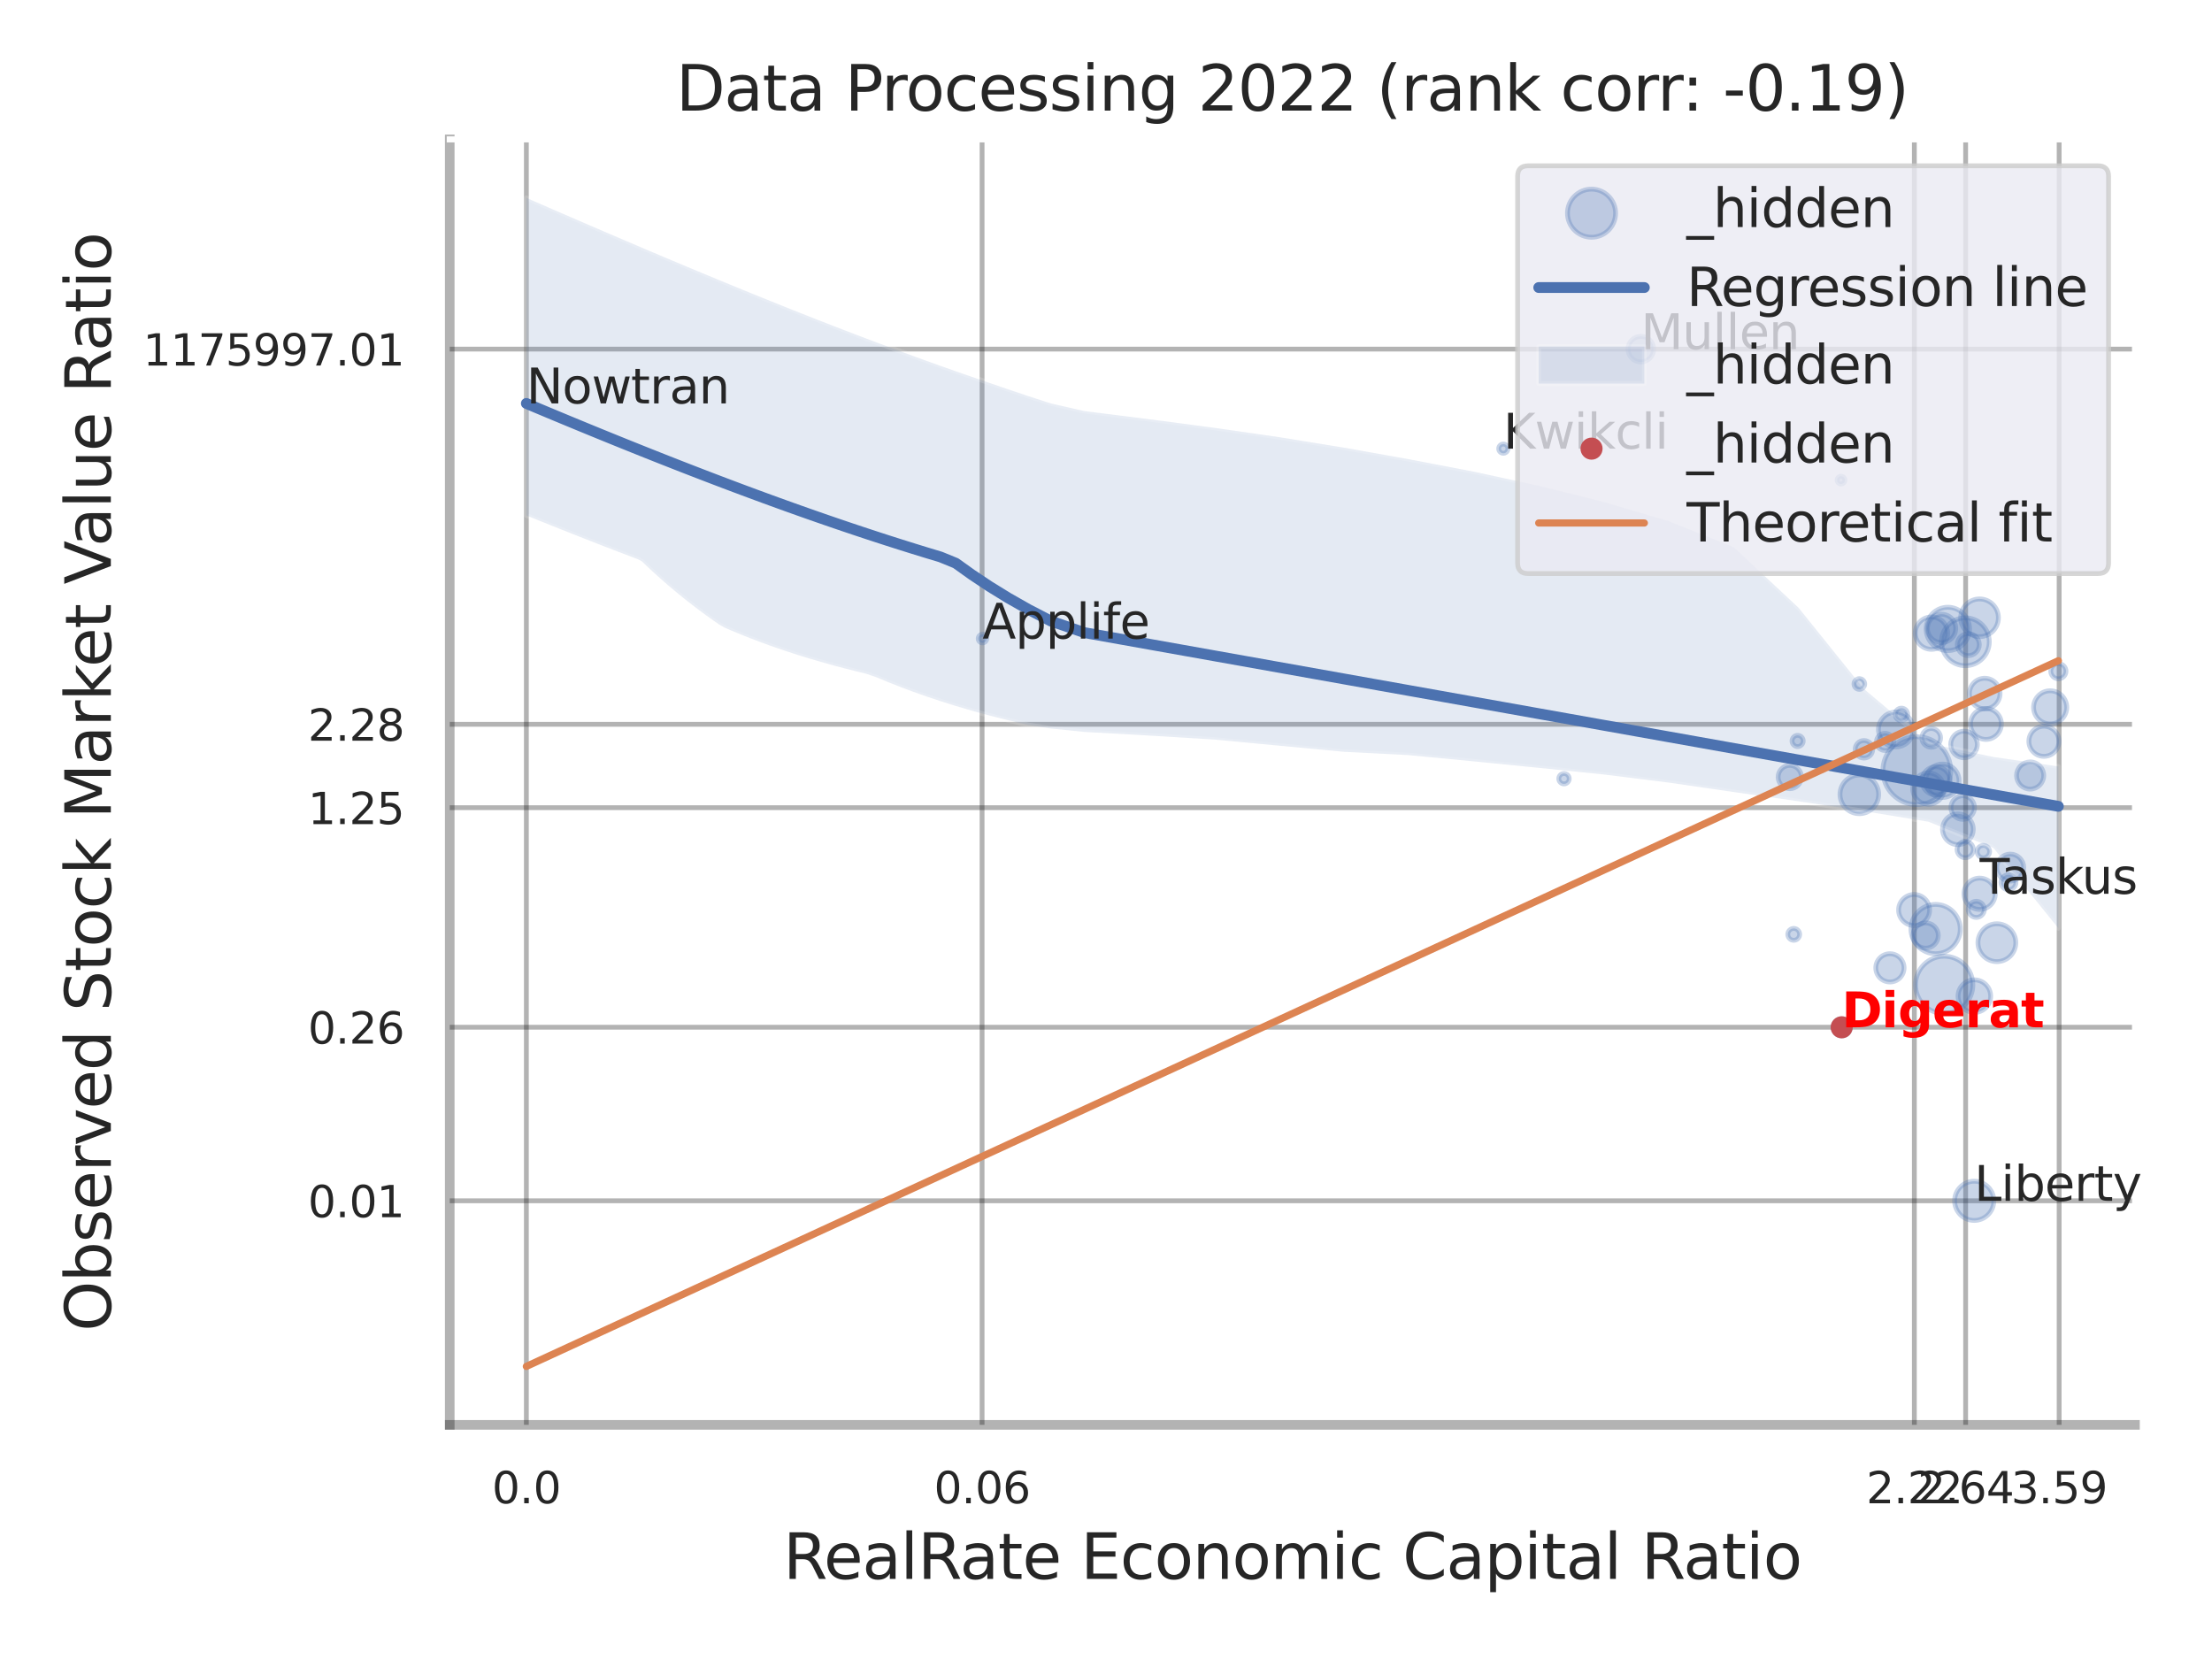 <?xml version="1.0" encoding="utf-8" standalone="no"?>
<!DOCTYPE svg PUBLIC "-//W3C//DTD SVG 1.1//EN"
  "http://www.w3.org/Graphics/SVG/1.1/DTD/svg11.dtd">
<svg xmlns:xlink="http://www.w3.org/1999/xlink" width="460.8pt" height="345.6pt" viewBox="0 0 460.8 345.6" xmlns="http://www.w3.org/2000/svg" version="1.1">
 <defs>
  <style type="text/css">*{stroke-linejoin: round; stroke-linecap: butt}</style>
 </defs>
 <g id="figure_1">
  <g id="patch_1">
   <path d="M 0 345.6 
L 460.8 345.6 
L 460.8 0 
L 0 0 
z
" style="fill: #ffffff"/>
  </g>
  <g id="axes_1">
   <g id="patch_2">
    <path d="M 93.69 296.82 
L 444.754 296.82 
L 444.754 29.04 
L 93.69 29.04 
z
" style="fill: #ffffff"/>
   </g>
   <g id="matplotlib.axis_1">
    <g id="xtick_1">
     <g id="line2d_1">
      <path d="M 109.65 296.82 
L 109.65 29.04 
" clip-path="url(#pffc0cb9f2c)" style="fill: none; stroke: #000000; stroke-opacity: 0.3; stroke-linecap: round"/>
     </g>
     <g id="text_1">
      <!-- 0.0 -->
      <g style="fill: #262626" transform="translate(102.493 313.159) scale(0.09 -0.09)">
       <defs>
        <path id="DejaVuSans-30" d="M 2034 4250 
Q 1547 4250 1301 3770 
Q 1056 3291 1056 2328 
Q 1056 1369 1301 889 
Q 1547 409 2034 409 
Q 2525 409 2770 889 
Q 3016 1369 3016 2328 
Q 3016 3291 2770 3770 
Q 2525 4250 2034 4250 
z
M 2034 4750 
Q 2819 4750 3233 4129 
Q 3647 3509 3647 2328 
Q 3647 1150 3233 529 
Q 2819 -91 2034 -91 
Q 1250 -91 836 529 
Q 422 1150 422 2328 
Q 422 3509 836 4129 
Q 1250 4750 2034 4750 
z
" transform="scale(0.016)"/>
        <path id="DejaVuSans-2e" d="M 684 794 
L 1344 794 
L 1344 0 
L 684 0 
L 684 794 
z
" transform="scale(0.016)"/>
       </defs>
       <use xlink:href="#DejaVuSans-30"/>
       <use xlink:href="#DejaVuSans-2e" transform="translate(63.623 0)"/>
       <use xlink:href="#DejaVuSans-30" transform="translate(95.41 0)"/>
      </g>
     </g>
    </g>
    <g id="xtick_2">
     <g id="line2d_2">
      <path d="M 204.585 296.82 
L 204.585 29.04 
" clip-path="url(#pffc0cb9f2c)" style="fill: none; stroke: #000000; stroke-opacity: 0.3; stroke-linecap: round"/>
     </g>
     <g id="text_2">
      <!-- 0.06 -->
      <g style="fill: #262626" transform="translate(194.565 313.159) scale(0.09 -0.09)">
       <defs>
        <path id="DejaVuSans-36" d="M 2113 2584 
Q 1688 2584 1439 2293 
Q 1191 2003 1191 1497 
Q 1191 994 1439 701 
Q 1688 409 2113 409 
Q 2538 409 2786 701 
Q 3034 994 3034 1497 
Q 3034 2003 2786 2293 
Q 2538 2584 2113 2584 
z
M 3366 4563 
L 3366 3988 
Q 3128 4100 2886 4159 
Q 2644 4219 2406 4219 
Q 1781 4219 1451 3797 
Q 1122 3375 1075 2522 
Q 1259 2794 1537 2939 
Q 1816 3084 2150 3084 
Q 2853 3084 3261 2657 
Q 3669 2231 3669 1497 
Q 3669 778 3244 343 
Q 2819 -91 2113 -91 
Q 1303 -91 875 529 
Q 447 1150 447 2328 
Q 447 3434 972 4092 
Q 1497 4750 2381 4750 
Q 2619 4750 2861 4703 
Q 3103 4656 3366 4563 
z
" transform="scale(0.016)"/>
       </defs>
       <use xlink:href="#DejaVuSans-30"/>
       <use xlink:href="#DejaVuSans-2e" transform="translate(63.623 0)"/>
       <use xlink:href="#DejaVuSans-30" transform="translate(95.41 0)"/>
       <use xlink:href="#DejaVuSans-36" transform="translate(159.033 0)"/>
      </g>
     </g>
    </g>
    <g id="xtick_3">
     <g id="line2d_3">
      <path d="M 398.794 296.82 
L 398.794 29.04 
" clip-path="url(#pffc0cb9f2c)" style="fill: none; stroke: #000000; stroke-opacity: 0.3; stroke-linecap: round"/>
     </g>
     <g id="text_3">
      <!-- 2.22 -->
      <g style="fill: #262626" transform="translate(388.774 313.159) scale(0.09 -0.09)">
       <defs>
        <path id="DejaVuSans-32" d="M 1228 531 
L 3431 531 
L 3431 0 
L 469 0 
L 469 531 
Q 828 903 1448 1529 
Q 2069 2156 2228 2338 
Q 2531 2678 2651 2914 
Q 2772 3150 2772 3378 
Q 2772 3750 2511 3984 
Q 2250 4219 1831 4219 
Q 1534 4219 1204 4116 
Q 875 4013 500 3803 
L 500 4441 
Q 881 4594 1212 4672 
Q 1544 4750 1819 4750 
Q 2544 4750 2975 4387 
Q 3406 4025 3406 3419 
Q 3406 3131 3298 2873 
Q 3191 2616 2906 2266 
Q 2828 2175 2409 1742 
Q 1991 1309 1228 531 
z
" transform="scale(0.016)"/>
       </defs>
       <use xlink:href="#DejaVuSans-32"/>
       <use xlink:href="#DejaVuSans-2e" transform="translate(63.623 0)"/>
       <use xlink:href="#DejaVuSans-32" transform="translate(95.41 0)"/>
       <use xlink:href="#DejaVuSans-32" transform="translate(159.033 0)"/>
      </g>
     </g>
    </g>
    <g id="xtick_4">
     <g id="line2d_4">
      <path d="M 409.477 296.82 
L 409.477 29.04 
" clip-path="url(#pffc0cb9f2c)" style="fill: none; stroke: #000000; stroke-opacity: 0.3; stroke-linecap: round"/>
     </g>
     <g id="text_4">
      <!-- 2.64 -->
      <g style="fill: #262626" transform="translate(399.457 313.159) scale(0.09 -0.09)">
       <defs>
        <path id="DejaVuSans-34" d="M 2419 4116 
L 825 1625 
L 2419 1625 
L 2419 4116 
z
M 2253 4666 
L 3047 4666 
L 3047 1625 
L 3713 1625 
L 3713 1100 
L 3047 1100 
L 3047 0 
L 2419 0 
L 2419 1100 
L 313 1100 
L 313 1709 
L 2253 4666 
z
" transform="scale(0.016)"/>
       </defs>
       <use xlink:href="#DejaVuSans-32"/>
       <use xlink:href="#DejaVuSans-2e" transform="translate(63.623 0)"/>
       <use xlink:href="#DejaVuSans-36" transform="translate(95.41 0)"/>
       <use xlink:href="#DejaVuSans-34" transform="translate(159.033 0)"/>
      </g>
     </g>
    </g>
    <g id="xtick_5">
     <g id="line2d_5">
      <path d="M 428.957 296.82 
L 428.957 29.04 
" clip-path="url(#pffc0cb9f2c)" style="fill: none; stroke: #000000; stroke-opacity: 0.3; stroke-linecap: round"/>
     </g>
     <g id="text_5">
      <!-- 3.59 -->
      <g style="fill: #262626" transform="translate(418.938 313.159) scale(0.09 -0.09)">
       <defs>
        <path id="DejaVuSans-33" d="M 2597 2516 
Q 3050 2419 3304 2112 
Q 3559 1806 3559 1356 
Q 3559 666 3084 287 
Q 2609 -91 1734 -91 
Q 1441 -91 1130 -33 
Q 819 25 488 141 
L 488 750 
Q 750 597 1062 519 
Q 1375 441 1716 441 
Q 2309 441 2620 675 
Q 2931 909 2931 1356 
Q 2931 1769 2642 2001 
Q 2353 2234 1838 2234 
L 1294 2234 
L 1294 2753 
L 1863 2753 
Q 2328 2753 2575 2939 
Q 2822 3125 2822 3475 
Q 2822 3834 2567 4026 
Q 2313 4219 1838 4219 
Q 1578 4219 1281 4162 
Q 984 4106 628 3988 
L 628 4550 
Q 988 4650 1302 4700 
Q 1616 4750 1894 4750 
Q 2613 4750 3031 4423 
Q 3450 4097 3450 3541 
Q 3450 3153 3228 2886 
Q 3006 2619 2597 2516 
z
" transform="scale(0.016)"/>
        <path id="DejaVuSans-35" d="M 691 4666 
L 3169 4666 
L 3169 4134 
L 1269 4134 
L 1269 2991 
Q 1406 3038 1543 3061 
Q 1681 3084 1819 3084 
Q 2600 3084 3056 2656 
Q 3513 2228 3513 1497 
Q 3513 744 3044 326 
Q 2575 -91 1722 -91 
Q 1428 -91 1123 -41 
Q 819 9 494 109 
L 494 744 
Q 775 591 1075 516 
Q 1375 441 1709 441 
Q 2250 441 2565 725 
Q 2881 1009 2881 1497 
Q 2881 1984 2565 2268 
Q 2250 2553 1709 2553 
Q 1456 2553 1204 2497 
Q 953 2441 691 2322 
L 691 4666 
z
" transform="scale(0.016)"/>
        <path id="DejaVuSans-39" d="M 703 97 
L 703 672 
Q 941 559 1184 500 
Q 1428 441 1663 441 
Q 2288 441 2617 861 
Q 2947 1281 2994 2138 
Q 2813 1869 2534 1725 
Q 2256 1581 1919 1581 
Q 1219 1581 811 2004 
Q 403 2428 403 3163 
Q 403 3881 828 4315 
Q 1253 4750 1959 4750 
Q 2769 4750 3195 4129 
Q 3622 3509 3622 2328 
Q 3622 1225 3098 567 
Q 2575 -91 1691 -91 
Q 1453 -91 1209 -44 
Q 966 3 703 97 
z
M 1959 2075 
Q 2384 2075 2632 2365 
Q 2881 2656 2881 3163 
Q 2881 3666 2632 3958 
Q 2384 4250 1959 4250 
Q 1534 4250 1286 3958 
Q 1038 3666 1038 3163 
Q 1038 2656 1286 2365 
Q 1534 2075 1959 2075 
z
" transform="scale(0.016)"/>
       </defs>
       <use xlink:href="#DejaVuSans-33"/>
       <use xlink:href="#DejaVuSans-2e" transform="translate(63.623 0)"/>
       <use xlink:href="#DejaVuSans-35" transform="translate(95.41 0)"/>
       <use xlink:href="#DejaVuSans-39" transform="translate(159.033 0)"/>
      </g>
     </g>
    </g>
    <g id="xtick_6"/>
    <g id="xtick_7"/>
    <g id="xtick_8"/>
    <g id="text_6">
     <!-- RealRate Economic Capital Ratio -->
     <g style="fill: #262626" transform="translate(163.168 328.908) scale(0.13 -0.13)">
      <defs>
       <path id="DejaVuSans-52" d="M 2841 2188 
Q 3044 2119 3236 1894 
Q 3428 1669 3622 1275 
L 4263 0 
L 3584 0 
L 2988 1197 
Q 2756 1666 2539 1819 
Q 2322 1972 1947 1972 
L 1259 1972 
L 1259 0 
L 628 0 
L 628 4666 
L 2053 4666 
Q 2853 4666 3247 4331 
Q 3641 3997 3641 3322 
Q 3641 2881 3436 2590 
Q 3231 2300 2841 2188 
z
M 1259 4147 
L 1259 2491 
L 2053 2491 
Q 2509 2491 2742 2702 
Q 2975 2913 2975 3322 
Q 2975 3731 2742 3939 
Q 2509 4147 2053 4147 
L 1259 4147 
z
" transform="scale(0.016)"/>
       <path id="DejaVuSans-65" d="M 3597 1894 
L 3597 1613 
L 953 1613 
Q 991 1019 1311 708 
Q 1631 397 2203 397 
Q 2534 397 2845 478 
Q 3156 559 3463 722 
L 3463 178 
Q 3153 47 2828 -22 
Q 2503 -91 2169 -91 
Q 1331 -91 842 396 
Q 353 884 353 1716 
Q 353 2575 817 3079 
Q 1281 3584 2069 3584 
Q 2775 3584 3186 3129 
Q 3597 2675 3597 1894 
z
M 3022 2063 
Q 3016 2534 2758 2815 
Q 2500 3097 2075 3097 
Q 1594 3097 1305 2825 
Q 1016 2553 972 2059 
L 3022 2063 
z
" transform="scale(0.016)"/>
       <path id="DejaVuSans-61" d="M 2194 1759 
Q 1497 1759 1228 1600 
Q 959 1441 959 1056 
Q 959 750 1161 570 
Q 1363 391 1709 391 
Q 2188 391 2477 730 
Q 2766 1069 2766 1631 
L 2766 1759 
L 2194 1759 
z
M 3341 1997 
L 3341 0 
L 2766 0 
L 2766 531 
Q 2569 213 2275 61 
Q 1981 -91 1556 -91 
Q 1019 -91 701 211 
Q 384 513 384 1019 
Q 384 1609 779 1909 
Q 1175 2209 1959 2209 
L 2766 2209 
L 2766 2266 
Q 2766 2663 2505 2880 
Q 2244 3097 1772 3097 
Q 1472 3097 1187 3025 
Q 903 2953 641 2809 
L 641 3341 
Q 956 3463 1253 3523 
Q 1550 3584 1831 3584 
Q 2591 3584 2966 3190 
Q 3341 2797 3341 1997 
z
" transform="scale(0.016)"/>
       <path id="DejaVuSans-6c" d="M 603 4863 
L 1178 4863 
L 1178 0 
L 603 0 
L 603 4863 
z
" transform="scale(0.016)"/>
       <path id="DejaVuSans-74" d="M 1172 4494 
L 1172 3500 
L 2356 3500 
L 2356 3053 
L 1172 3053 
L 1172 1153 
Q 1172 725 1289 603 
Q 1406 481 1766 481 
L 2356 481 
L 2356 0 
L 1766 0 
Q 1100 0 847 248 
Q 594 497 594 1153 
L 594 3053 
L 172 3053 
L 172 3500 
L 594 3500 
L 594 4494 
L 1172 4494 
z
" transform="scale(0.016)"/>
       <path id="DejaVuSans-20" transform="scale(0.016)"/>
       <path id="DejaVuSans-45" d="M 628 4666 
L 3578 4666 
L 3578 4134 
L 1259 4134 
L 1259 2753 
L 3481 2753 
L 3481 2222 
L 1259 2222 
L 1259 531 
L 3634 531 
L 3634 0 
L 628 0 
L 628 4666 
z
" transform="scale(0.016)"/>
       <path id="DejaVuSans-63" d="M 3122 3366 
L 3122 2828 
Q 2878 2963 2633 3030 
Q 2388 3097 2138 3097 
Q 1578 3097 1268 2742 
Q 959 2388 959 1747 
Q 959 1106 1268 751 
Q 1578 397 2138 397 
Q 2388 397 2633 464 
Q 2878 531 3122 666 
L 3122 134 
Q 2881 22 2623 -34 
Q 2366 -91 2075 -91 
Q 1284 -91 818 406 
Q 353 903 353 1747 
Q 353 2603 823 3093 
Q 1294 3584 2113 3584 
Q 2378 3584 2631 3529 
Q 2884 3475 3122 3366 
z
" transform="scale(0.016)"/>
       <path id="DejaVuSans-6f" d="M 1959 3097 
Q 1497 3097 1228 2736 
Q 959 2375 959 1747 
Q 959 1119 1226 758 
Q 1494 397 1959 397 
Q 2419 397 2687 759 
Q 2956 1122 2956 1747 
Q 2956 2369 2687 2733 
Q 2419 3097 1959 3097 
z
M 1959 3584 
Q 2709 3584 3137 3096 
Q 3566 2609 3566 1747 
Q 3566 888 3137 398 
Q 2709 -91 1959 -91 
Q 1206 -91 779 398 
Q 353 888 353 1747 
Q 353 2609 779 3096 
Q 1206 3584 1959 3584 
z
" transform="scale(0.016)"/>
       <path id="DejaVuSans-6e" d="M 3513 2113 
L 3513 0 
L 2938 0 
L 2938 2094 
Q 2938 2591 2744 2837 
Q 2550 3084 2163 3084 
Q 1697 3084 1428 2787 
Q 1159 2491 1159 1978 
L 1159 0 
L 581 0 
L 581 3500 
L 1159 3500 
L 1159 2956 
Q 1366 3272 1645 3428 
Q 1925 3584 2291 3584 
Q 2894 3584 3203 3211 
Q 3513 2838 3513 2113 
z
" transform="scale(0.016)"/>
       <path id="DejaVuSans-6d" d="M 3328 2828 
Q 3544 3216 3844 3400 
Q 4144 3584 4550 3584 
Q 5097 3584 5394 3201 
Q 5691 2819 5691 2113 
L 5691 0 
L 5113 0 
L 5113 2094 
Q 5113 2597 4934 2840 
Q 4756 3084 4391 3084 
Q 3944 3084 3684 2787 
Q 3425 2491 3425 1978 
L 3425 0 
L 2847 0 
L 2847 2094 
Q 2847 2600 2669 2842 
Q 2491 3084 2119 3084 
Q 1678 3084 1418 2786 
Q 1159 2488 1159 1978 
L 1159 0 
L 581 0 
L 581 3500 
L 1159 3500 
L 1159 2956 
Q 1356 3278 1631 3431 
Q 1906 3584 2284 3584 
Q 2666 3584 2933 3390 
Q 3200 3197 3328 2828 
z
" transform="scale(0.016)"/>
       <path id="DejaVuSans-69" d="M 603 3500 
L 1178 3500 
L 1178 0 
L 603 0 
L 603 3500 
z
M 603 4863 
L 1178 4863 
L 1178 4134 
L 603 4134 
L 603 4863 
z
" transform="scale(0.016)"/>
       <path id="DejaVuSans-43" d="M 4122 4306 
L 4122 3641 
Q 3803 3938 3442 4084 
Q 3081 4231 2675 4231 
Q 1875 4231 1450 3742 
Q 1025 3253 1025 2328 
Q 1025 1406 1450 917 
Q 1875 428 2675 428 
Q 3081 428 3442 575 
Q 3803 722 4122 1019 
L 4122 359 
Q 3791 134 3420 21 
Q 3050 -91 2638 -91 
Q 1578 -91 968 557 
Q 359 1206 359 2328 
Q 359 3453 968 4101 
Q 1578 4750 2638 4750 
Q 3056 4750 3426 4639 
Q 3797 4528 4122 4306 
z
" transform="scale(0.016)"/>
       <path id="DejaVuSans-70" d="M 1159 525 
L 1159 -1331 
L 581 -1331 
L 581 3500 
L 1159 3500 
L 1159 2969 
Q 1341 3281 1617 3432 
Q 1894 3584 2278 3584 
Q 2916 3584 3314 3078 
Q 3713 2572 3713 1747 
Q 3713 922 3314 415 
Q 2916 -91 2278 -91 
Q 1894 -91 1617 61 
Q 1341 213 1159 525 
z
M 3116 1747 
Q 3116 2381 2855 2742 
Q 2594 3103 2138 3103 
Q 1681 3103 1420 2742 
Q 1159 2381 1159 1747 
Q 1159 1113 1420 752 
Q 1681 391 2138 391 
Q 2594 391 2855 752 
Q 3116 1113 3116 1747 
z
" transform="scale(0.016)"/>
      </defs>
      <use xlink:href="#DejaVuSans-52"/>
      <use xlink:href="#DejaVuSans-65" transform="translate(64.982 0)"/>
      <use xlink:href="#DejaVuSans-61" transform="translate(126.506 0)"/>
      <use xlink:href="#DejaVuSans-6c" transform="translate(187.785 0)"/>
      <use xlink:href="#DejaVuSans-52" transform="translate(215.568 0)"/>
      <use xlink:href="#DejaVuSans-61" transform="translate(282.801 0)"/>
      <use xlink:href="#DejaVuSans-74" transform="translate(344.08 0)"/>
      <use xlink:href="#DejaVuSans-65" transform="translate(383.289 0)"/>
      <use xlink:href="#DejaVuSans-20" transform="translate(444.812 0)"/>
      <use xlink:href="#DejaVuSans-45" transform="translate(476.6 0)"/>
      <use xlink:href="#DejaVuSans-63" transform="translate(539.783 0)"/>
      <use xlink:href="#DejaVuSans-6f" transform="translate(594.764 0)"/>
      <use xlink:href="#DejaVuSans-6e" transform="translate(655.945 0)"/>
      <use xlink:href="#DejaVuSans-6f" transform="translate(719.324 0)"/>
      <use xlink:href="#DejaVuSans-6d" transform="translate(780.506 0)"/>
      <use xlink:href="#DejaVuSans-69" transform="translate(877.918 0)"/>
      <use xlink:href="#DejaVuSans-63" transform="translate(905.701 0)"/>
      <use xlink:href="#DejaVuSans-20" transform="translate(960.682 0)"/>
      <use xlink:href="#DejaVuSans-43" transform="translate(992.469 0)"/>
      <use xlink:href="#DejaVuSans-61" transform="translate(1062.293 0)"/>
      <use xlink:href="#DejaVuSans-70" transform="translate(1123.572 0)"/>
      <use xlink:href="#DejaVuSans-69" transform="translate(1187.049 0)"/>
      <use xlink:href="#DejaVuSans-74" transform="translate(1214.832 0)"/>
      <use xlink:href="#DejaVuSans-61" transform="translate(1254.041 0)"/>
      <use xlink:href="#DejaVuSans-6c" transform="translate(1315.32 0)"/>
      <use xlink:href="#DejaVuSans-20" transform="translate(1343.104 0)"/>
      <use xlink:href="#DejaVuSans-52" transform="translate(1374.891 0)"/>
      <use xlink:href="#DejaVuSans-61" transform="translate(1442.123 0)"/>
      <use xlink:href="#DejaVuSans-74" transform="translate(1503.402 0)"/>
      <use xlink:href="#DejaVuSans-69" transform="translate(1542.611 0)"/>
      <use xlink:href="#DejaVuSans-6f" transform="translate(1570.395 0)"/>
     </g>
    </g>
   </g>
   <g id="matplotlib.axis_2">
    <g id="ytick_1">
     <g id="line2d_6">
      <path d="M 93.69 250.145 
L 444.754 250.145 
" clip-path="url(#pffc0cb9f2c)" style="fill: none; stroke: #000000; stroke-opacity: 0.3; stroke-linecap: round"/>
     </g>
     <g id="text_7">
      <!-- 0.01 -->
      <g style="fill: #262626" transform="translate(64.151 253.565) scale(0.09 -0.09)">
       <defs>
        <path id="DejaVuSans-31" d="M 794 531 
L 1825 531 
L 1825 4091 
L 703 3866 
L 703 4441 
L 1819 4666 
L 2450 4666 
L 2450 531 
L 3481 531 
L 3481 0 
L 794 0 
L 794 531 
z
" transform="scale(0.016)"/>
       </defs>
       <use xlink:href="#DejaVuSans-30"/>
       <use xlink:href="#DejaVuSans-2e" transform="translate(63.623 0)"/>
       <use xlink:href="#DejaVuSans-30" transform="translate(95.41 0)"/>
       <use xlink:href="#DejaVuSans-31" transform="translate(159.033 0)"/>
      </g>
     </g>
    </g>
    <g id="ytick_2">
     <g id="line2d_7">
      <path d="M 93.69 213.986 
L 444.754 213.986 
" clip-path="url(#pffc0cb9f2c)" style="fill: none; stroke: #000000; stroke-opacity: 0.3; stroke-linecap: round"/>
     </g>
     <g id="text_8">
      <!-- 0.26 -->
      <g style="fill: #262626" transform="translate(64.151 217.405) scale(0.09 -0.09)">
       <use xlink:href="#DejaVuSans-30"/>
       <use xlink:href="#DejaVuSans-2e" transform="translate(63.623 0)"/>
       <use xlink:href="#DejaVuSans-32" transform="translate(95.41 0)"/>
       <use xlink:href="#DejaVuSans-36" transform="translate(159.033 0)"/>
      </g>
     </g>
    </g>
    <g id="ytick_3">
     <g id="line2d_8">
      <path d="M 93.69 168.251 
L 444.754 168.251 
" clip-path="url(#pffc0cb9f2c)" style="fill: none; stroke: #000000; stroke-opacity: 0.3; stroke-linecap: round"/>
     </g>
     <g id="text_9">
      <!-- 1.25 -->
      <g style="fill: #262626" transform="translate(64.151 171.671) scale(0.09 -0.09)">
       <use xlink:href="#DejaVuSans-31"/>
       <use xlink:href="#DejaVuSans-2e" transform="translate(63.623 0)"/>
       <use xlink:href="#DejaVuSans-32" transform="translate(95.41 0)"/>
       <use xlink:href="#DejaVuSans-35" transform="translate(159.033 0)"/>
      </g>
     </g>
    </g>
    <g id="ytick_4">
     <g id="line2d_9">
      <path d="M 93.69 150.884 
L 444.754 150.884 
" clip-path="url(#pffc0cb9f2c)" style="fill: none; stroke: #000000; stroke-opacity: 0.3; stroke-linecap: round"/>
     </g>
     <g id="text_10">
      <!-- 2.28 -->
      <g style="fill: #262626" transform="translate(64.151 154.303) scale(0.09 -0.09)">
       <defs>
        <path id="DejaVuSans-38" d="M 2034 2216 
Q 1584 2216 1326 1975 
Q 1069 1734 1069 1313 
Q 1069 891 1326 650 
Q 1584 409 2034 409 
Q 2484 409 2743 651 
Q 3003 894 3003 1313 
Q 3003 1734 2745 1975 
Q 2488 2216 2034 2216 
z
M 1403 2484 
Q 997 2584 770 2862 
Q 544 3141 544 3541 
Q 544 4100 942 4425 
Q 1341 4750 2034 4750 
Q 2731 4750 3128 4425 
Q 3525 4100 3525 3541 
Q 3525 3141 3298 2862 
Q 3072 2584 2669 2484 
Q 3125 2378 3379 2068 
Q 3634 1759 3634 1313 
Q 3634 634 3220 271 
Q 2806 -91 2034 -91 
Q 1263 -91 848 271 
Q 434 634 434 1313 
Q 434 1759 690 2068 
Q 947 2378 1403 2484 
z
M 1172 3481 
Q 1172 3119 1398 2916 
Q 1625 2713 2034 2713 
Q 2441 2713 2670 2916 
Q 2900 3119 2900 3481 
Q 2900 3844 2670 4047 
Q 2441 4250 2034 4250 
Q 1625 4250 1398 4047 
Q 1172 3844 1172 3481 
z
" transform="scale(0.016)"/>
       </defs>
       <use xlink:href="#DejaVuSans-32"/>
       <use xlink:href="#DejaVuSans-2e" transform="translate(63.623 0)"/>
       <use xlink:href="#DejaVuSans-32" transform="translate(95.41 0)"/>
       <use xlink:href="#DejaVuSans-38" transform="translate(159.033 0)"/>
      </g>
     </g>
    </g>
    <g id="ytick_5">
     <g id="line2d_10">
      <path d="M 93.69 72.729 
L 444.754 72.729 
" clip-path="url(#pffc0cb9f2c)" style="fill: none; stroke: #000000; stroke-opacity: 0.3; stroke-linecap: round"/>
     </g>
     <g id="text_11">
      <!-- 1175997.01 -->
      <g style="fill: #262626" transform="translate(29.793 76.148) scale(0.09 -0.09)">
       <defs>
        <path id="DejaVuSans-37" d="M 525 4666 
L 3525 4666 
L 3525 4397 
L 1831 0 
L 1172 0 
L 2766 4134 
L 525 4134 
L 525 4666 
z
" transform="scale(0.016)"/>
       </defs>
       <use xlink:href="#DejaVuSans-31"/>
       <use xlink:href="#DejaVuSans-31" transform="translate(63.623 0)"/>
       <use xlink:href="#DejaVuSans-37" transform="translate(127.246 0)"/>
       <use xlink:href="#DejaVuSans-35" transform="translate(190.869 0)"/>
       <use xlink:href="#DejaVuSans-39" transform="translate(254.492 0)"/>
       <use xlink:href="#DejaVuSans-39" transform="translate(318.115 0)"/>
       <use xlink:href="#DejaVuSans-37" transform="translate(381.738 0)"/>
       <use xlink:href="#DejaVuSans-2e" transform="translate(445.361 0)"/>
       <use xlink:href="#DejaVuSans-30" transform="translate(477.148 0)"/>
       <use xlink:href="#DejaVuSans-31" transform="translate(540.771 0)"/>
      </g>
     </g>
    </g>
    <g id="ytick_6"/>
    <g id="ytick_7"/>
    <g id="ytick_8"/>
    <g id="ytick_9"/>
    <g id="ytick_10"/>
    <g id="text_12">
     <!-- Observed Stock Market Value Ratio -->
     <g style="fill: #262626" transform="translate(23.09 277.332) rotate(-90) scale(0.13 -0.13)">
      <defs>
       <path id="DejaVuSans-4f" d="M 2522 4238 
Q 1834 4238 1429 3725 
Q 1025 3213 1025 2328 
Q 1025 1447 1429 934 
Q 1834 422 2522 422 
Q 3209 422 3611 934 
Q 4013 1447 4013 2328 
Q 4013 3213 3611 3725 
Q 3209 4238 2522 4238 
z
M 2522 4750 
Q 3503 4750 4090 4092 
Q 4678 3434 4678 2328 
Q 4678 1225 4090 567 
Q 3503 -91 2522 -91 
Q 1538 -91 948 565 
Q 359 1222 359 2328 
Q 359 3434 948 4092 
Q 1538 4750 2522 4750 
z
" transform="scale(0.016)"/>
       <path id="DejaVuSans-62" d="M 3116 1747 
Q 3116 2381 2855 2742 
Q 2594 3103 2138 3103 
Q 1681 3103 1420 2742 
Q 1159 2381 1159 1747 
Q 1159 1113 1420 752 
Q 1681 391 2138 391 
Q 2594 391 2855 752 
Q 3116 1113 3116 1747 
z
M 1159 2969 
Q 1341 3281 1617 3432 
Q 1894 3584 2278 3584 
Q 2916 3584 3314 3078 
Q 3713 2572 3713 1747 
Q 3713 922 3314 415 
Q 2916 -91 2278 -91 
Q 1894 -91 1617 61 
Q 1341 213 1159 525 
L 1159 0 
L 581 0 
L 581 4863 
L 1159 4863 
L 1159 2969 
z
" transform="scale(0.016)"/>
       <path id="DejaVuSans-73" d="M 2834 3397 
L 2834 2853 
Q 2591 2978 2328 3040 
Q 2066 3103 1784 3103 
Q 1356 3103 1142 2972 
Q 928 2841 928 2578 
Q 928 2378 1081 2264 
Q 1234 2150 1697 2047 
L 1894 2003 
Q 2506 1872 2764 1633 
Q 3022 1394 3022 966 
Q 3022 478 2636 193 
Q 2250 -91 1575 -91 
Q 1294 -91 989 -36 
Q 684 19 347 128 
L 347 722 
Q 666 556 975 473 
Q 1284 391 1588 391 
Q 1994 391 2212 530 
Q 2431 669 2431 922 
Q 2431 1156 2273 1281 
Q 2116 1406 1581 1522 
L 1381 1569 
Q 847 1681 609 1914 
Q 372 2147 372 2553 
Q 372 3047 722 3315 
Q 1072 3584 1716 3584 
Q 2034 3584 2315 3537 
Q 2597 3491 2834 3397 
z
" transform="scale(0.016)"/>
       <path id="DejaVuSans-72" d="M 2631 2963 
Q 2534 3019 2420 3045 
Q 2306 3072 2169 3072 
Q 1681 3072 1420 2755 
Q 1159 2438 1159 1844 
L 1159 0 
L 581 0 
L 581 3500 
L 1159 3500 
L 1159 2956 
Q 1341 3275 1631 3429 
Q 1922 3584 2338 3584 
Q 2397 3584 2469 3576 
Q 2541 3569 2628 3553 
L 2631 2963 
z
" transform="scale(0.016)"/>
       <path id="DejaVuSans-76" d="M 191 3500 
L 800 3500 
L 1894 563 
L 2988 3500 
L 3597 3500 
L 2284 0 
L 1503 0 
L 191 3500 
z
" transform="scale(0.016)"/>
       <path id="DejaVuSans-64" d="M 2906 2969 
L 2906 4863 
L 3481 4863 
L 3481 0 
L 2906 0 
L 2906 525 
Q 2725 213 2448 61 
Q 2172 -91 1784 -91 
Q 1150 -91 751 415 
Q 353 922 353 1747 
Q 353 2572 751 3078 
Q 1150 3584 1784 3584 
Q 2172 3584 2448 3432 
Q 2725 3281 2906 2969 
z
M 947 1747 
Q 947 1113 1208 752 
Q 1469 391 1925 391 
Q 2381 391 2643 752 
Q 2906 1113 2906 1747 
Q 2906 2381 2643 2742 
Q 2381 3103 1925 3103 
Q 1469 3103 1208 2742 
Q 947 2381 947 1747 
z
" transform="scale(0.016)"/>
       <path id="DejaVuSans-53" d="M 3425 4513 
L 3425 3897 
Q 3066 4069 2747 4153 
Q 2428 4238 2131 4238 
Q 1616 4238 1336 4038 
Q 1056 3838 1056 3469 
Q 1056 3159 1242 3001 
Q 1428 2844 1947 2747 
L 2328 2669 
Q 3034 2534 3370 2195 
Q 3706 1856 3706 1288 
Q 3706 609 3251 259 
Q 2797 -91 1919 -91 
Q 1588 -91 1214 -16 
Q 841 59 441 206 
L 441 856 
Q 825 641 1194 531 
Q 1563 422 1919 422 
Q 2459 422 2753 634 
Q 3047 847 3047 1241 
Q 3047 1584 2836 1778 
Q 2625 1972 2144 2069 
L 1759 2144 
Q 1053 2284 737 2584 
Q 422 2884 422 3419 
Q 422 4038 858 4394 
Q 1294 4750 2059 4750 
Q 2388 4750 2728 4690 
Q 3069 4631 3425 4513 
z
" transform="scale(0.016)"/>
       <path id="DejaVuSans-6b" d="M 581 4863 
L 1159 4863 
L 1159 1991 
L 2875 3500 
L 3609 3500 
L 1753 1863 
L 3688 0 
L 2938 0 
L 1159 1709 
L 1159 0 
L 581 0 
L 581 4863 
z
" transform="scale(0.016)"/>
       <path id="DejaVuSans-4d" d="M 628 4666 
L 1569 4666 
L 2759 1491 
L 3956 4666 
L 4897 4666 
L 4897 0 
L 4281 0 
L 4281 4097 
L 3078 897 
L 2444 897 
L 1241 4097 
L 1241 0 
L 628 0 
L 628 4666 
z
" transform="scale(0.016)"/>
       <path id="DejaVuSans-56" d="M 1831 0 
L 50 4666 
L 709 4666 
L 2188 738 
L 3669 4666 
L 4325 4666 
L 2547 0 
L 1831 0 
z
" transform="scale(0.016)"/>
       <path id="DejaVuSans-75" d="M 544 1381 
L 544 3500 
L 1119 3500 
L 1119 1403 
Q 1119 906 1312 657 
Q 1506 409 1894 409 
Q 2359 409 2629 706 
Q 2900 1003 2900 1516 
L 2900 3500 
L 3475 3500 
L 3475 0 
L 2900 0 
L 2900 538 
Q 2691 219 2414 64 
Q 2138 -91 1772 -91 
Q 1169 -91 856 284 
Q 544 659 544 1381 
z
M 1991 3584 
L 1991 3584 
z
" transform="scale(0.016)"/>
      </defs>
      <use xlink:href="#DejaVuSans-4f"/>
      <use xlink:href="#DejaVuSans-62" transform="translate(78.711 0)"/>
      <use xlink:href="#DejaVuSans-73" transform="translate(142.188 0)"/>
      <use xlink:href="#DejaVuSans-65" transform="translate(194.287 0)"/>
      <use xlink:href="#DejaVuSans-72" transform="translate(255.811 0)"/>
      <use xlink:href="#DejaVuSans-76" transform="translate(296.924 0)"/>
      <use xlink:href="#DejaVuSans-65" transform="translate(356.104 0)"/>
      <use xlink:href="#DejaVuSans-64" transform="translate(417.627 0)"/>
      <use xlink:href="#DejaVuSans-20" transform="translate(481.104 0)"/>
      <use xlink:href="#DejaVuSans-53" transform="translate(512.891 0)"/>
      <use xlink:href="#DejaVuSans-74" transform="translate(576.367 0)"/>
      <use xlink:href="#DejaVuSans-6f" transform="translate(615.576 0)"/>
      <use xlink:href="#DejaVuSans-63" transform="translate(676.758 0)"/>
      <use xlink:href="#DejaVuSans-6b" transform="translate(731.738 0)"/>
      <use xlink:href="#DejaVuSans-20" transform="translate(789.648 0)"/>
      <use xlink:href="#DejaVuSans-4d" transform="translate(821.436 0)"/>
      <use xlink:href="#DejaVuSans-61" transform="translate(907.715 0)"/>
      <use xlink:href="#DejaVuSans-72" transform="translate(968.994 0)"/>
      <use xlink:href="#DejaVuSans-6b" transform="translate(1010.107 0)"/>
      <use xlink:href="#DejaVuSans-65" transform="translate(1064.393 0)"/>
      <use xlink:href="#DejaVuSans-74" transform="translate(1125.916 0)"/>
      <use xlink:href="#DejaVuSans-20" transform="translate(1165.125 0)"/>
      <use xlink:href="#DejaVuSans-56" transform="translate(1196.912 0)"/>
      <use xlink:href="#DejaVuSans-61" transform="translate(1257.57 0)"/>
      <use xlink:href="#DejaVuSans-6c" transform="translate(1318.85 0)"/>
      <use xlink:href="#DejaVuSans-75" transform="translate(1346.633 0)"/>
      <use xlink:href="#DejaVuSans-65" transform="translate(1410.012 0)"/>
      <use xlink:href="#DejaVuSans-20" transform="translate(1471.535 0)"/>
      <use xlink:href="#DejaVuSans-52" transform="translate(1503.322 0)"/>
      <use xlink:href="#DejaVuSans-61" transform="translate(1570.555 0)"/>
      <use xlink:href="#DejaVuSans-74" transform="translate(1631.834 0)"/>
      <use xlink:href="#DejaVuSans-69" transform="translate(1671.043 0)"/>
      <use xlink:href="#DejaVuSans-6f" transform="translate(1698.826 0)"/>
     </g>
    </g>
   </g>
   <g id="PathCollection_1">
    <path d="M 399.311 167.608 
C 401.187 167.608 402.985 166.863 404.311 165.537 
C 405.637 164.211 406.383 162.412 406.383 160.537 
C 406.383 158.661 405.637 156.863 404.311 155.537 
C 402.985 154.211 401.187 153.465 399.311 153.465 
C 397.436 153.465 395.637 154.211 394.311 155.537 
C 392.985 156.863 392.24 158.661 392.24 160.537 
C 392.24 162.412 392.985 164.211 394.311 165.537 
C 395.637 166.863 397.436 167.608 399.311 167.608 
z
" clip-path="url(#pffc0cb9f2c)" style="fill: #4c72b0; fill-opacity: 0.3; stroke: #4c72b0; stroke-opacity: 0.3"/>
    <path d="M 428.797 141.405 
C 429.217 141.405 429.62 141.238 429.917 140.941 
C 430.215 140.644 430.382 140.241 430.382 139.82 
C 430.382 139.4 430.215 138.996 429.917 138.699 
C 429.62 138.402 429.217 138.235 428.797 138.235 
C 428.376 138.235 427.973 138.402 427.676 138.699 
C 427.378 138.996 427.211 139.4 427.211 139.82 
C 427.211 140.241 427.378 140.644 427.676 140.941 
C 427.973 141.238 428.376 141.405 428.797 141.405 
z
" clip-path="url(#pffc0cb9f2c)" style="fill: #4c72b0; fill-opacity: 0.3; stroke: #4c72b0; stroke-opacity: 0.3"/>
    <path d="M 425.786 157.561 
C 426.619 157.561 427.417 157.23 428.006 156.642 
C 428.594 156.053 428.925 155.255 428.925 154.423 
C 428.925 153.59 428.594 152.792 428.006 152.203 
C 427.417 151.615 426.619 151.284 425.786 151.284 
C 424.954 151.284 424.156 151.615 423.567 152.203 
C 422.979 152.792 422.648 153.59 422.648 154.423 
C 422.648 155.255 422.979 156.053 423.567 156.642 
C 424.156 157.23 424.954 157.561 425.786 157.561 
z
" clip-path="url(#pffc0cb9f2c)" style="fill: #4c72b0; fill-opacity: 0.3; stroke: #4c72b0; stroke-opacity: 0.3"/>
    <path d="M 402.308 155.66 
C 402.826 155.66 403.322 155.454 403.688 155.089 
C 404.054 154.723 404.26 154.226 404.26 153.709 
C 404.26 153.191 404.054 152.695 403.688 152.329 
C 403.322 151.963 402.826 151.758 402.308 151.758 
C 401.791 151.758 401.295 151.963 400.929 152.329 
C 400.563 152.695 400.357 153.191 400.357 153.709 
C 400.357 154.226 400.563 154.723 400.929 155.089 
C 401.295 155.454 401.791 155.66 402.308 155.66 
z
" clip-path="url(#pffc0cb9f2c)" style="fill: #4c72b0; fill-opacity: 0.3; stroke: #4c72b0; stroke-opacity: 0.3"/>
    <path d="M 418.777 183.535 
C 419.521 183.535 420.235 183.239 420.762 182.713 
C 421.288 182.186 421.584 181.472 421.584 180.728 
C 421.584 179.983 421.288 179.269 420.762 178.742 
C 420.235 178.216 419.521 177.92 418.777 177.92 
C 418.032 177.92 417.318 178.216 416.791 178.742 
C 416.265 179.269 415.969 179.983 415.969 180.728 
C 415.969 181.472 416.265 182.186 416.791 182.713 
C 417.318 183.239 418.032 183.535 418.777 183.535 
z
" clip-path="url(#pffc0cb9f2c)" style="fill: #4c72b0; fill-opacity: 0.3; stroke: #4c72b0; stroke-opacity: 0.3"/>
    <path d="M 404.638 166.133 
C 405.562 166.133 406.448 165.766 407.101 165.113 
C 407.754 164.46 408.121 163.574 408.121 162.65 
C 408.121 161.726 407.754 160.84 407.101 160.187 
C 406.448 159.534 405.562 159.167 404.638 159.167 
C 403.715 159.167 402.829 159.534 402.176 160.187 
C 401.523 160.84 401.156 161.726 401.156 162.65 
C 401.156 163.574 401.523 164.46 402.176 165.113 
C 402.829 165.766 403.715 166.133 404.638 166.133 
z
" clip-path="url(#pffc0cb9f2c)" style="fill: #4c72b0; fill-opacity: 0.3; stroke: #4c72b0; stroke-opacity: 0.3"/>
    <path d="M 394.957 155.593 
C 395.922 155.593 396.847 155.21 397.529 154.528 
C 398.211 153.846 398.594 152.921 398.594 151.956 
C 398.594 150.992 398.211 150.067 397.529 149.385 
C 396.847 148.703 395.922 148.32 394.957 148.32 
C 393.993 148.32 393.068 148.703 392.386 149.385 
C 391.704 150.067 391.32 150.992 391.32 151.956 
C 391.32 152.921 391.704 153.846 392.386 154.528 
C 393.068 155.21 393.993 155.593 394.957 155.593 
z
" clip-path="url(#pffc0cb9f2c)" style="fill: #4c72b0; fill-opacity: 0.3; stroke: #4c72b0; stroke-opacity: 0.3"/>
    <path d="M 383.659 215.807 
C 384.137 215.807 384.595 215.617 384.933 215.279 
C 385.271 214.941 385.461 214.483 385.461 214.005 
C 385.461 213.527 385.271 213.069 384.933 212.731 
C 384.595 212.393 384.137 212.203 383.659 212.203 
C 383.181 212.203 382.723 212.393 382.385 212.731 
C 382.047 213.069 381.857 213.527 381.857 214.005 
C 381.857 214.483 382.047 214.941 382.385 215.279 
C 382.723 215.617 383.181 215.807 383.659 215.807 
z
" clip-path="url(#pffc0cb9f2c)" style="fill: #4c72b0; fill-opacity: 0.3; stroke: #4c72b0; stroke-opacity: 0.3"/>
    <path d="M 396.101 150.132 
C 396.448 150.132 396.78 149.994 397.025 149.749 
C 397.271 149.504 397.408 149.172 397.408 148.825 
C 397.408 148.478 397.271 148.146 397.025 147.9 
C 396.78 147.655 396.448 147.517 396.101 147.517 
C 395.754 147.517 395.422 147.655 395.176 147.9 
C 394.931 148.146 394.793 148.478 394.793 148.825 
C 394.793 149.172 394.931 149.504 395.176 149.749 
C 395.422 149.994 395.754 150.132 396.101 150.132 
z
" clip-path="url(#pffc0cb9f2c)" style="fill: #4c72b0; fill-opacity: 0.3; stroke: #4c72b0; stroke-opacity: 0.3"/>
    <path d="M 398.743 192.804 
C 399.6 192.804 400.422 192.463 401.028 191.857 
C 401.634 191.251 401.974 190.429 401.974 189.572 
C 401.974 188.715 401.634 187.893 401.028 187.287 
C 400.422 186.681 399.6 186.34 398.743 186.34 
C 397.886 186.34 397.064 186.681 396.458 187.287 
C 395.851 187.893 395.511 188.715 395.511 189.572 
C 395.511 190.429 395.851 191.251 396.458 191.857 
C 397.064 192.463 397.886 192.804 398.743 192.804 
z
" clip-path="url(#pffc0cb9f2c)" style="fill: #4c72b0; fill-opacity: 0.3; stroke: #4c72b0; stroke-opacity: 0.3"/>
    <path d="M 409.396 178.677 
C 409.846 178.677 410.277 178.498 410.596 178.18 
C 410.914 177.862 411.093 177.43 411.093 176.98 
C 411.093 176.53 410.914 176.098 410.596 175.78 
C 410.277 175.461 409.846 175.283 409.396 175.283 
C 408.945 175.283 408.514 175.461 408.195 175.78 
C 407.877 176.098 407.698 176.53 407.698 176.98 
C 407.698 177.43 407.877 177.862 408.195 178.18 
C 408.514 178.498 408.945 178.677 409.396 178.677 
z
" clip-path="url(#pffc0cb9f2c)" style="fill: #4c72b0; fill-opacity: 0.3; stroke: #4c72b0; stroke-opacity: 0.3"/>
    <path d="M 404.464 133.854 
C 405.246 133.854 405.997 133.543 406.55 132.99 
C 407.103 132.437 407.414 131.686 407.414 130.904 
C 407.414 130.122 407.103 129.371 406.55 128.818 
C 405.997 128.265 405.246 127.954 404.464 127.954 
C 403.681 127.954 402.931 128.265 402.378 128.818 
C 401.825 129.371 401.514 130.122 401.514 130.904 
C 401.514 131.686 401.825 132.437 402.378 132.99 
C 402.931 133.543 403.681 133.854 404.464 133.854 
z
" clip-path="url(#pffc0cb9f2c)" style="fill: #4c72b0; fill-opacity: 0.3; stroke: #4c72b0; stroke-opacity: 0.3"/>
    <path d="M 402.358 135.266 
C 403.253 135.266 404.111 134.91 404.743 134.278 
C 405.376 133.645 405.731 132.787 405.731 131.892 
C 405.731 130.998 405.376 130.139 404.743 129.507 
C 404.111 128.874 403.253 128.519 402.358 128.519 
C 401.463 128.519 400.605 128.874 399.973 129.507 
C 399.34 130.139 398.985 130.998 398.985 131.892 
C 398.985 132.787 399.34 133.645 399.973 134.278 
C 400.605 134.91 401.463 135.266 402.358 135.266 
z
" clip-path="url(#pffc0cb9f2c)" style="fill: #4c72b0; fill-opacity: 0.3; stroke: #4c72b0; stroke-opacity: 0.3"/>
    <path d="M 408.868 170.69 
C 409.52 170.69 410.145 170.431 410.605 169.97 
C 411.066 169.509 411.325 168.884 411.325 168.233 
C 411.325 167.581 411.066 166.957 410.605 166.496 
C 410.145 166.035 409.52 165.776 408.868 165.776 
C 408.217 165.776 407.592 166.035 407.131 166.496 
C 406.671 166.957 406.412 167.581 406.412 168.233 
C 406.412 168.884 406.671 169.509 407.131 169.97 
C 407.592 170.431 408.217 170.69 408.868 170.69 
z
" clip-path="url(#pffc0cb9f2c)" style="fill: #4c72b0; fill-opacity: 0.3; stroke: #4c72b0; stroke-opacity: 0.3"/>
    <path d="M 410.039 136.578 
C 410.647 136.578 411.23 136.337 411.659 135.907 
C 412.089 135.478 412.33 134.895 412.33 134.287 
C 412.33 133.68 412.089 133.097 411.659 132.667 
C 411.23 132.237 410.647 131.996 410.039 131.996 
C 409.431 131.996 408.849 132.237 408.419 132.667 
C 407.989 133.097 407.748 133.68 407.748 134.287 
C 407.748 134.895 407.989 135.478 408.419 135.907 
C 408.849 136.337 409.431 136.578 410.039 136.578 
z
" clip-path="url(#pffc0cb9f2c)" style="fill: #4c72b0; fill-opacity: 0.3; stroke: #4c72b0; stroke-opacity: 0.3"/>
    <path d="M 409.421 138.678 
C 410.743 138.678 412.011 138.152 412.946 137.217 
C 413.881 136.282 414.407 135.014 414.407 133.692 
C 414.407 132.369 413.881 131.101 412.946 130.166 
C 412.011 129.231 410.743 128.706 409.421 128.706 
C 408.098 128.706 406.83 129.231 405.895 130.166 
C 404.96 131.101 404.435 132.369 404.435 133.692 
C 404.435 135.014 404.96 136.282 405.895 137.217 
C 406.83 138.152 408.098 138.678 409.421 138.678 
z
" clip-path="url(#pffc0cb9f2c)" style="fill: #4c72b0; fill-opacity: 0.3; stroke: #4c72b0; stroke-opacity: 0.3"/>
    <path d="M 387.332 169.502 
C 388.4 169.502 389.424 169.078 390.18 168.323 
C 390.935 167.567 391.359 166.543 391.359 165.475 
C 391.359 164.407 390.935 163.383 390.18 162.627 
C 389.424 161.872 388.4 161.448 387.332 161.448 
C 386.264 161.448 385.24 161.872 384.484 162.627 
C 383.729 163.383 383.305 164.407 383.305 165.475 
C 383.305 166.543 383.729 167.567 384.484 168.323 
C 385.24 169.078 386.264 169.502 387.332 169.502 
z
" clip-path="url(#pffc0cb9f2c)" style="fill: #4c72b0; fill-opacity: 0.3; stroke: #4c72b0; stroke-opacity: 0.3"/>
    <path d="M 373.668 195.879 
C 373.996 195.879 374.31 195.749 374.542 195.517 
C 374.773 195.285 374.904 194.971 374.904 194.644 
C 374.904 194.316 374.773 194.002 374.542 193.77 
C 374.31 193.539 373.996 193.408 373.668 193.408 
C 373.341 193.408 373.027 193.539 372.795 193.77 
C 372.563 194.002 372.433 194.316 372.433 194.644 
C 372.433 194.971 372.563 195.285 372.795 195.517 
C 373.027 195.749 373.341 195.879 373.668 195.879 
z
" clip-path="url(#pffc0cb9f2c)" style="fill: #4c72b0; fill-opacity: 0.3; stroke: #4c72b0; stroke-opacity: 0.3"/>
    <path d="M 411.701 191.116 
C 412.147 191.116 412.574 190.939 412.89 190.624 
C 413.205 190.308 413.382 189.881 413.382 189.435 
C 413.382 188.989 413.205 188.561 412.89 188.246 
C 412.574 187.93 412.147 187.753 411.701 187.753 
C 411.255 187.753 410.827 187.93 410.512 188.246 
C 410.196 188.561 410.019 188.989 410.019 189.435 
C 410.019 189.881 410.196 190.308 410.512 190.624 
C 410.827 190.939 411.255 191.116 411.701 191.116 
z
" clip-path="url(#pffc0cb9f2c)" style="fill: #4c72b0; fill-opacity: 0.3; stroke: #4c72b0; stroke-opacity: 0.3"/>
    <path d="M 418.405 185.357 
C 418.819 185.357 419.216 185.193 419.509 184.9 
C 419.802 184.607 419.966 184.21 419.966 183.796 
C 419.966 183.382 419.802 182.985 419.509 182.692 
C 419.216 182.4 418.819 182.235 418.405 182.235 
C 417.991 182.235 417.594 182.4 417.301 182.692 
C 417.008 182.985 416.844 183.382 416.844 183.796 
C 416.844 184.21 417.008 184.607 417.301 184.9 
C 417.594 185.193 417.991 185.357 418.405 185.357 
z
" clip-path="url(#pffc0cb9f2c)" style="fill: #4c72b0; fill-opacity: 0.3; stroke: #4c72b0; stroke-opacity: 0.3"/>
    <path d="M 405.772 135.532 
C 406.971 135.532 408.12 135.056 408.967 134.209 
C 409.815 133.361 410.291 132.212 410.291 131.014 
C 410.291 129.815 409.815 128.666 408.967 127.819 
C 408.12 126.971 406.971 126.495 405.772 126.495 
C 404.574 126.495 403.424 126.971 402.577 127.819 
C 401.73 128.666 401.254 129.815 401.254 131.014 
C 401.254 132.212 401.73 133.361 402.577 134.209 
C 403.424 135.056 404.574 135.532 405.772 135.532 
z
" clip-path="url(#pffc0cb9f2c)" style="fill: #4c72b0; fill-opacity: 0.3; stroke: #4c72b0; stroke-opacity: 0.3"/>
    <path d="M 374.477 155.523 
C 374.787 155.523 375.084 155.4 375.303 155.181 
C 375.521 154.963 375.644 154.666 375.644 154.356 
C 375.644 154.047 375.521 153.75 375.303 153.531 
C 375.084 153.312 374.787 153.189 374.477 153.189 
C 374.168 153.189 373.871 153.312 373.652 153.531 
C 373.433 153.75 373.31 154.047 373.31 154.356 
C 373.31 154.666 373.433 154.963 373.652 155.181 
C 373.871 155.4 374.168 155.523 374.477 155.523 
z
" clip-path="url(#pffc0cb9f2c)" style="fill: #4c72b0; fill-opacity: 0.3; stroke: #4c72b0; stroke-opacity: 0.3"/>
    <path d="M 427.085 150.812 
C 428.002 150.812 428.881 150.448 429.529 149.8 
C 430.177 149.152 430.541 148.273 430.541 147.357 
C 430.541 146.44 430.177 145.561 429.529 144.913 
C 428.881 144.265 428.002 143.901 427.085 143.901 
C 426.169 143.901 425.29 144.265 424.642 144.913 
C 423.994 145.561 423.63 146.44 423.63 147.357 
C 423.63 148.273 423.994 149.152 424.642 149.8 
C 425.29 150.448 426.169 150.812 427.085 150.812 
z
" clip-path="url(#pffc0cb9f2c)" style="fill: #4c72b0; fill-opacity: 0.3; stroke: #4c72b0; stroke-opacity: 0.3"/>
    <path d="M 341.818 75.402 
C 342.526 75.402 343.205 75.121 343.706 74.62 
C 344.206 74.12 344.488 73.441 344.488 72.733 
C 344.488 72.025 344.206 71.346 343.706 70.845 
C 343.205 70.345 342.526 70.064 341.818 70.064 
C 341.111 70.064 340.432 70.345 339.931 70.845 
C 339.431 71.346 339.149 72.025 339.149 72.733 
C 339.149 73.441 339.431 74.12 339.931 74.62 
C 340.432 75.121 341.111 75.402 341.818 75.402 
z
" clip-path="url(#pffc0cb9f2c)" style="fill: #4c72b0; fill-opacity: 0.3; stroke: #4c72b0; stroke-opacity: 0.3"/>
    <path d="M 413.458 147.672 
C 414.304 147.672 415.116 147.336 415.714 146.738 
C 416.312 146.14 416.648 145.328 416.648 144.482 
C 416.648 143.636 416.312 142.825 415.714 142.227 
C 415.116 141.628 414.304 141.292 413.458 141.292 
C 412.612 141.292 411.801 141.628 411.203 142.227 
C 410.604 142.825 410.268 143.636 410.268 144.482 
C 410.268 145.328 410.604 146.14 411.203 146.738 
C 411.801 147.336 412.612 147.672 413.458 147.672 
z
" clip-path="url(#pffc0cb9f2c)" style="fill: #4c72b0; fill-opacity: 0.3; stroke: #4c72b0; stroke-opacity: 0.3"/>
    <path d="M 387.335 143.609 
C 387.631 143.609 387.916 143.491 388.125 143.281 
C 388.335 143.072 388.452 142.788 388.452 142.492 
C 388.452 142.195 388.335 141.911 388.125 141.702 
C 387.916 141.492 387.631 141.374 387.335 141.374 
C 387.039 141.374 386.755 141.492 386.545 141.702 
C 386.336 141.911 386.218 142.195 386.218 142.492 
C 386.218 142.788 386.336 143.072 386.545 143.281 
C 386.755 143.491 387.039 143.609 387.335 143.609 
z
" clip-path="url(#pffc0cb9f2c)" style="fill: #4c72b0; fill-opacity: 0.3; stroke: #4c72b0; stroke-opacity: 0.3"/>
    <path d="M 413.704 154.034 
C 414.558 154.034 415.377 153.695 415.981 153.091 
C 416.585 152.487 416.924 151.668 416.924 150.814 
C 416.924 149.96 416.585 149.14 415.981 148.537 
C 415.377 147.933 414.558 147.593 413.704 147.593 
C 412.85 147.593 412.031 147.933 411.427 148.537 
C 410.823 149.14 410.484 149.96 410.484 150.814 
C 410.484 151.668 410.823 152.487 411.427 153.091 
C 412.031 153.695 412.85 154.034 413.704 154.034 
z
" clip-path="url(#pffc0cb9f2c)" style="fill: #4c72b0; fill-opacity: 0.3; stroke: #4c72b0; stroke-opacity: 0.3"/>
    <path d="M 372.848 164.302 
C 373.493 164.302 374.111 164.046 374.567 163.59 
C 375.023 163.134 375.28 162.515 375.28 161.87 
C 375.28 161.225 375.023 160.606 374.567 160.15 
C 374.111 159.694 373.493 159.438 372.848 159.438 
C 372.203 159.438 371.584 159.694 371.128 160.15 
C 370.672 160.606 370.416 161.225 370.416 161.87 
C 370.416 162.515 370.672 163.134 371.128 163.59 
C 371.584 164.046 372.203 164.302 372.848 164.302 
z
" clip-path="url(#pffc0cb9f2c)" style="fill: #4c72b0; fill-opacity: 0.3; stroke: #4c72b0; stroke-opacity: 0.3"/>
    <path d="M 413.172 178.699 
C 413.517 178.699 413.847 178.562 414.091 178.318 
C 414.335 178.074 414.472 177.744 414.472 177.399 
C 414.472 177.054 414.335 176.723 414.091 176.48 
C 413.847 176.236 413.517 176.099 413.172 176.099 
C 412.827 176.099 412.496 176.236 412.252 176.48 
C 412.009 176.723 411.872 177.054 411.872 177.399 
C 411.872 177.744 412.009 178.074 412.252 178.318 
C 412.496 178.562 412.827 178.699 413.172 178.699 
z
" clip-path="url(#pffc0cb9f2c)" style="fill: #4c72b0; fill-opacity: 0.3; stroke: #4c72b0; stroke-opacity: 0.3"/>
    <path d="M 411.266 254.239 
C 412.349 254.239 413.387 253.809 414.153 253.043 
C 414.919 252.277 415.349 251.239 415.349 250.156 
C 415.349 249.073 414.919 248.034 414.153 247.268 
C 413.387 246.503 412.349 246.072 411.266 246.072 
C 410.183 246.072 409.144 246.503 408.378 247.268 
C 407.613 248.034 407.182 249.073 407.182 250.156 
C 407.182 251.239 407.613 252.277 408.378 253.043 
C 409.144 253.809 410.183 254.239 411.266 254.239 
z
" clip-path="url(#pffc0cb9f2c)" style="fill: #4c72b0; fill-opacity: 0.3; stroke: #4c72b0; stroke-opacity: 0.3"/>
    <path d="M 403.304 165.586 
C 404.082 165.586 404.828 165.277 405.379 164.727 
C 405.929 164.177 406.238 163.431 406.238 162.653 
C 406.238 161.875 405.929 161.129 405.379 160.579 
C 404.828 160.029 404.082 159.719 403.304 159.719 
C 402.526 159.719 401.78 160.029 401.23 160.579 
C 400.68 161.129 400.371 161.875 400.371 162.653 
C 400.371 163.431 400.68 164.177 401.23 164.727 
C 401.78 165.277 402.526 165.586 403.304 165.586 
z
" clip-path="url(#pffc0cb9f2c)" style="fill: #4c72b0; fill-opacity: 0.3; stroke: #4c72b0; stroke-opacity: 0.3"/>
    <path d="M 401.146 197.526 
C 401.846 197.526 402.517 197.248 403.012 196.753 
C 403.507 196.258 403.785 195.587 403.785 194.887 
C 403.785 194.187 403.507 193.515 403.012 193.02 
C 402.517 192.525 401.846 192.247 401.146 192.247 
C 400.446 192.247 399.774 192.525 399.279 193.02 
C 398.784 193.515 398.506 194.187 398.506 194.887 
C 398.506 195.587 398.784 196.258 399.279 196.753 
C 399.774 197.248 400.446 197.526 401.146 197.526 
z
" clip-path="url(#pffc0cb9f2c)" style="fill: #4c72b0; fill-opacity: 0.3; stroke: #4c72b0; stroke-opacity: 0.3"/>
    <path d="M 422.915 164.385 
C 423.666 164.385 424.386 164.087 424.917 163.556 
C 425.448 163.024 425.747 162.304 425.747 161.553 
C 425.747 160.802 425.448 160.081 424.917 159.55 
C 424.386 159.019 423.666 158.721 422.915 158.721 
C 422.164 158.721 421.443 159.019 420.912 159.55 
C 420.381 160.081 420.082 160.802 420.082 161.553 
C 420.082 162.304 420.381 163.024 420.912 163.556 
C 421.443 164.087 422.164 164.385 422.915 164.385 
z
" clip-path="url(#pffc0cb9f2c)" style="fill: #4c72b0; fill-opacity: 0.3; stroke: #4c72b0; stroke-opacity: 0.3"/>
    <path d="M 401.721 167.549 
C 402.587 167.549 403.417 167.205 404.03 166.593 
C 404.642 165.981 404.986 165.15 404.986 164.284 
C 404.986 163.418 404.642 162.588 404.03 161.975 
C 403.417 161.363 402.587 161.019 401.721 161.019 
C 400.855 161.019 400.024 161.363 399.412 161.975 
C 398.8 162.588 398.456 163.418 398.456 164.284 
C 398.456 165.15 398.8 165.981 399.412 166.593 
C 400.024 167.205 400.855 167.549 401.721 167.549 
z
" clip-path="url(#pffc0cb9f2c)" style="fill: #4c72b0; fill-opacity: 0.3; stroke: #4c72b0; stroke-opacity: 0.3"/>
    <path d="M 412.379 132.623 
C 413.421 132.623 414.419 132.209 415.155 131.473 
C 415.892 130.736 416.305 129.738 416.305 128.697 
C 416.305 127.655 415.892 126.657 415.155 125.92 
C 414.419 125.184 413.421 124.77 412.379 124.77 
C 411.338 124.77 410.339 125.184 409.603 125.92 
C 408.867 126.657 408.453 127.655 408.453 128.697 
C 408.453 129.738 408.867 130.736 409.603 131.473 
C 410.339 132.209 411.338 132.623 412.379 132.623 
z
" clip-path="url(#pffc0cb9f2c)" style="fill: #4c72b0; fill-opacity: 0.3; stroke: #4c72b0; stroke-opacity: 0.3"/>
    <path d="M 388.297 157.92 
C 388.782 157.92 389.247 157.727 389.59 157.384 
C 389.932 157.041 390.125 156.576 390.125 156.091 
C 390.125 155.606 389.932 155.141 389.59 154.798 
C 389.247 154.455 388.782 154.263 388.297 154.263 
C 387.812 154.263 387.347 154.455 387.004 154.798 
C 386.661 155.141 386.468 155.606 386.468 156.091 
C 386.468 156.576 386.661 157.041 387.004 157.384 
C 387.347 157.727 387.812 157.92 388.297 157.92 
z
" clip-path="url(#pffc0cb9f2c)" style="fill: #4c72b0; fill-opacity: 0.3; stroke: #4c72b0; stroke-opacity: 0.3"/>
    <path d="M 407.865 175.952 
C 408.714 175.952 409.529 175.614 410.13 175.014 
C 410.73 174.413 411.068 173.598 411.068 172.749 
C 411.068 171.899 410.73 171.085 410.13 170.484 
C 409.529 169.883 408.714 169.546 407.865 169.546 
C 407.015 169.546 406.201 169.883 405.6 170.484 
C 404.999 171.085 404.662 171.899 404.662 172.749 
C 404.662 173.598 404.999 174.413 405.6 175.014 
C 406.201 175.614 407.015 175.952 407.865 175.952 
z
" clip-path="url(#pffc0cb9f2c)" style="fill: #4c72b0; fill-opacity: 0.3; stroke: #4c72b0; stroke-opacity: 0.3"/>
    <path d="M 325.81 163.301 
C 326.098 163.301 326.374 163.186 326.578 162.983 
C 326.782 162.779 326.896 162.503 326.896 162.215 
C 326.896 161.927 326.782 161.651 326.578 161.447 
C 326.374 161.243 326.098 161.129 325.81 161.129 
C 325.522 161.129 325.246 161.243 325.042 161.447 
C 324.839 161.651 324.724 161.927 324.724 162.215 
C 324.724 162.503 324.839 162.779 325.042 162.983 
C 325.246 163.186 325.522 163.301 325.81 163.301 
z
" clip-path="url(#pffc0cb9f2c)" style="fill: #4c72b0; fill-opacity: 0.3; stroke: #4c72b0; stroke-opacity: 0.3"/>
    <path d="M 405.01 211.145 
C 406.594 211.145 408.114 210.515 409.234 209.395 
C 410.355 208.274 410.984 206.755 410.984 205.17 
C 410.984 203.586 410.355 202.066 409.234 200.946 
C 408.114 199.825 406.594 199.196 405.01 199.196 
C 403.425 199.196 401.906 199.825 400.785 200.946 
C 399.665 202.066 399.035 203.586 399.035 205.17 
C 399.035 206.755 399.665 208.274 400.785 209.395 
C 401.906 210.515 403.425 211.145 405.01 211.145 
z
" clip-path="url(#pffc0cb9f2c)" style="fill: #4c72b0; fill-opacity: 0.3; stroke: #4c72b0; stroke-opacity: 0.3"/>
    <path d="M 409.142 157.86 
C 409.878 157.86 410.584 157.567 411.104 157.047 
C 411.624 156.527 411.916 155.821 411.916 155.086 
C 411.916 154.35 411.624 153.645 411.104 153.124 
C 410.584 152.604 409.878 152.312 409.142 152.312 
C 408.407 152.312 407.701 152.604 407.181 153.124 
C 406.661 153.645 406.368 154.35 406.368 155.086 
C 406.368 155.821 406.661 156.527 407.181 157.047 
C 407.701 157.567 408.407 157.86 409.142 157.86 
z
" clip-path="url(#pffc0cb9f2c)" style="fill: #4c72b0; fill-opacity: 0.3; stroke: #4c72b0; stroke-opacity: 0.3"/>
    <path d="M 204.666 133.925 
C 204.903 133.925 205.129 133.831 205.296 133.664 
C 205.464 133.496 205.558 133.27 205.558 133.033 
C 205.558 132.797 205.464 132.57 205.296 132.403 
C 205.129 132.236 204.903 132.142 204.666 132.142 
C 204.43 132.142 204.203 132.236 204.036 132.403 
C 203.869 132.57 203.775 132.797 203.775 133.033 
C 203.775 133.27 203.869 133.496 204.036 133.664 
C 204.203 133.831 204.43 133.925 204.666 133.925 
z
" clip-path="url(#pffc0cb9f2c)" style="fill: #4c72b0; fill-opacity: 0.3; stroke: #4c72b0; stroke-opacity: 0.3"/>
    <path d="M 403.226 198.678 
C 404.588 198.678 405.895 198.137 406.858 197.174 
C 407.821 196.211 408.362 194.904 408.362 193.542 
C 408.362 192.18 407.821 190.874 406.858 189.911 
C 405.895 188.948 404.588 188.407 403.226 188.407 
C 401.864 188.407 400.558 188.948 399.595 189.911 
C 398.632 190.874 398.091 192.18 398.091 193.542 
C 398.091 194.904 398.632 196.211 399.595 197.174 
C 400.558 198.137 401.864 198.678 403.226 198.678 
z
" clip-path="url(#pffc0cb9f2c)" style="fill: #4c72b0; fill-opacity: 0.3; stroke: #4c72b0; stroke-opacity: 0.3"/>
    <path d="M 109.647 84.511 
C 109.773 84.511 109.894 84.461 109.983 84.372 
C 110.072 84.284 110.122 84.163 110.122 84.037 
C 110.122 83.911 110.072 83.791 109.983 83.702 
C 109.894 83.613 109.773 83.563 109.647 83.563 
C 109.522 83.563 109.401 83.613 109.312 83.702 
C 109.223 83.791 109.173 83.911 109.173 84.037 
C 109.173 84.163 109.223 84.284 109.312 84.372 
C 109.401 84.461 109.522 84.511 109.647 84.511 
z
" clip-path="url(#pffc0cb9f2c)" style="fill: #4c72b0; fill-opacity: 0.3; stroke: #4c72b0; stroke-opacity: 0.3"/>
    <path d="M 415.986 200.324 
C 417.032 200.324 418.035 199.908 418.775 199.169 
C 419.514 198.429 419.93 197.426 419.93 196.38 
C 419.93 195.334 419.514 194.331 418.775 193.591 
C 418.035 192.852 417.032 192.436 415.986 192.436 
C 414.94 192.436 413.937 192.852 413.197 193.591 
C 412.457 194.331 412.042 195.334 412.042 196.38 
C 412.042 197.426 412.457 198.429 413.197 199.169 
C 413.937 199.908 414.94 200.324 415.986 200.324 
z
" clip-path="url(#pffc0cb9f2c)" style="fill: #4c72b0; fill-opacity: 0.3; stroke: #4c72b0; stroke-opacity: 0.3"/>
    <path d="M 393.705 204.565 
C 394.486 204.565 395.236 204.255 395.788 203.703 
C 396.34 203.15 396.65 202.401 396.65 201.62 
C 396.65 200.839 396.34 200.09 395.788 199.538 
C 395.236 198.985 394.486 198.675 393.705 198.675 
C 392.924 198.675 392.175 198.985 391.623 199.538 
C 391.071 200.09 390.76 200.839 390.76 201.62 
C 390.76 202.401 391.071 203.15 391.623 203.703 
C 392.175 204.255 392.924 204.565 393.705 204.565 
z
" clip-path="url(#pffc0cb9f2c)" style="fill: #4c72b0; fill-opacity: 0.3; stroke: #4c72b0; stroke-opacity: 0.3"/>
    <path d="M 411.295 210.91 
C 412.196 210.91 413.059 210.553 413.696 209.916 
C 414.333 209.279 414.691 208.415 414.691 207.515 
C 414.691 206.614 414.333 205.751 413.696 205.114 
C 413.059 204.477 412.196 204.119 411.295 204.119 
C 410.395 204.119 409.531 204.477 408.894 205.114 
C 408.258 205.751 407.9 206.614 407.9 207.515 
C 407.9 208.415 408.258 209.279 408.894 209.916 
C 409.531 210.553 410.395 210.91 411.295 210.91 
z
" clip-path="url(#pffc0cb9f2c)" style="fill: #4c72b0; fill-opacity: 0.3; stroke: #4c72b0; stroke-opacity: 0.3"/>
    <path d="M 392.687 156.35 
C 393.163 156.35 393.619 156.161 393.955 155.825 
C 394.291 155.489 394.48 155.033 394.48 154.558 
C 394.48 154.082 394.291 153.626 393.955 153.29 
C 393.619 152.954 393.163 152.765 392.687 152.765 
C 392.212 152.765 391.756 152.954 391.42 153.29 
C 391.084 153.626 390.895 154.082 390.895 154.558 
C 390.895 155.033 391.084 155.489 391.42 155.825 
C 391.756 156.161 392.212 156.35 392.687 156.35 
z
" clip-path="url(#pffc0cb9f2c)" style="fill: #4c72b0; fill-opacity: 0.3; stroke: #4c72b0; stroke-opacity: 0.3"/>
    <path d="M 412.398 189.448 
C 413.263 189.448 414.093 189.105 414.704 188.493 
C 415.316 187.882 415.659 187.052 415.659 186.187 
C 415.659 185.322 415.316 184.493 414.704 183.881 
C 414.093 183.269 413.263 182.926 412.398 182.926 
C 411.533 182.926 410.704 183.269 410.092 183.881 
C 409.481 184.493 409.137 185.322 409.137 186.187 
C 409.137 187.052 409.481 187.882 410.092 188.493 
C 410.704 189.105 411.533 189.448 412.398 189.448 
z
" clip-path="url(#pffc0cb9f2c)" style="fill: #4c72b0; fill-opacity: 0.3; stroke: #4c72b0; stroke-opacity: 0.3"/>
    <path d="M 383.517 100.826 
C 383.731 100.826 383.937 100.741 384.089 100.589 
C 384.241 100.438 384.326 100.232 384.326 100.017 
C 384.326 99.803 384.241 99.597 384.089 99.445 
C 383.937 99.293 383.731 99.208 383.517 99.208 
C 383.302 99.208 383.096 99.293 382.945 99.445 
C 382.793 99.597 382.708 99.803 382.708 100.017 
C 382.708 100.232 382.793 100.438 382.945 100.589 
C 383.096 100.741 383.302 100.826 383.517 100.826 
z
" clip-path="url(#pffc0cb9f2c)" style="fill: #4c72b0; fill-opacity: 0.3; stroke: #4c72b0; stroke-opacity: 0.3"/>
    <path d="M 313.168 94.424 
C 313.423 94.424 313.668 94.322 313.848 94.142 
C 314.028 93.962 314.129 93.718 314.129 93.463 
C 314.129 93.208 314.028 92.964 313.848 92.784 
C 313.668 92.604 313.423 92.502 313.168 92.502 
C 312.914 92.502 312.669 92.604 312.489 92.784 
C 312.309 92.964 312.208 93.208 312.208 93.463 
C 312.208 93.718 312.309 93.962 312.489 94.142 
C 312.669 94.322 312.914 94.424 313.168 94.424 
z
" clip-path="url(#pffc0cb9f2c)" style="fill: #4c72b0; fill-opacity: 0.3; stroke: #4c72b0; stroke-opacity: 0.3"/>
   </g>
   <g id="FillBetweenPolyCollection_1">
    <defs>
     <path id="me522b6860f" d="M 109.647 -304.388 
L 109.647 -238.229 
L 110.178 -238.014 
L 110.715 -237.797 
L 111.257 -237.577 
L 111.806 -237.356 
L 112.36 -237.132 
L 112.921 -236.906 
L 113.489 -236.678 
L 114.063 -236.448 
L 114.644 -236.215 
L 115.232 -235.979 
L 115.827 -235.742 
L 116.429 -235.501 
L 117.039 -235.259 
L 117.656 -235.013 
L 118.281 -234.765 
L 118.915 -234.514 
L 119.556 -234.26 
L 120.207 -234.003 
L 120.865 -233.744 
L 121.533 -233.481 
L 122.21 -233.215 
L 122.897 -232.947 
L 123.593 -232.674 
L 124.299 -232.399 
L 125.015 -232.12 
L 125.743 -231.838 
L 126.481 -231.552 
L 127.23 -231.263 
L 127.991 -230.969 
L 128.764 -230.672 
L 129.549 -230.371 
L 130.347 -230.066 
L 131.158 -229.757 
L 131.983 -229.443 
L 132.821 -229.125 
L 133.675 -228.695 
L 134.543 -227.867 
L 135.427 -227.038 
L 136.328 -226.21 
L 137.245 -225.381 
L 138.18 -224.553 
L 139.132 -223.725 
L 140.104 -222.898 
L 141.095 -222.072 
L 142.107 -221.246 
L 143.139 -220.423 
L 144.194 -219.6 
L 145.273 -218.777 
L 146.375 -217.954 
L 147.503 -217.132 
L 148.657 -216.309 
L 149.839 -215.486 
L 151.05 -214.81 
L 152.291 -214.278 
L 153.565 -213.745 
L 154.873 -213.212 
L 156.217 -212.68 
L 157.598 -212.147 
L 159.019 -211.615 
L 160.483 -211.086 
L 161.992 -210.558 
L 163.548 -210.029 
L 165.156 -209.5 
L 166.817 -208.972 
L 168.537 -208.443 
L 170.32 -207.915 
L 172.169 -207.386 
L 174.091 -206.857 
L 176.091 -206.329 
L 178.176 -205.8 
L 180.353 -205.272 
L 182.632 -204.493 
L 185.021 -203.5 
L 187.533 -202.508 
L 190.179 -201.515 
L 192.977 -200.523 
L 195.943 -199.53 
L 199.101 -198.538 
L 202.475 -197.545 
L 206.098 -196.552 
L 210.01 -195.56 
L 214.26 -194.567 
L 218.913 -193.836 
L 225.911 -193.126 
L 239.437 -192.367 
L 252.962 -191.538 
L 266.488 -190.261 
L 280.014 -188.983 
L 293.539 -188.291 
L 307.065 -186.985 
L 320.591 -185.642 
L 334.117 -184.258 
L 347.642 -182.57 
L 361.168 -180.603 
L 374.694 -178.675 
L 388.219 -176.637 
L 401.745 -174.42 
L 415.271 -168.958 
L 428.797 -152.232 
L 428.797 -185.928 
L 428.797 -185.928 
L 415.271 -187.911 
L 401.745 -190.718 
L 388.219 -202.145 
L 374.694 -218.97 
L 361.168 -231.62 
L 347.642 -237.027 
L 334.117 -241.022 
L 320.591 -244.398 
L 307.065 -247.331 
L 293.539 -249.927 
L 280.014 -252.334 
L 266.488 -254.532 
L 252.962 -256.475 
L 239.437 -258.266 
L 225.911 -259.96 
L 218.913 -261.551 
L 214.26 -263.071 
L 210.01 -264.496 
L 206.098 -265.836 
L 202.475 -267.083 
L 199.101 -268.257 
L 195.943 -269.373 
L 192.977 -270.437 
L 190.179 -271.452 
L 187.533 -272.425 
L 185.021 -273.357 
L 182.632 -274.252 
L 180.353 -275.112 
L 178.176 -275.941 
L 176.091 -276.741 
L 174.091 -277.514 
L 172.169 -278.26 
L 170.32 -278.984 
L 168.537 -279.684 
L 166.817 -280.364 
L 165.156 -281.024 
L 163.548 -281.665 
L 161.992 -282.288 
L 160.483 -282.895 
L 159.019 -283.486 
L 157.598 -284.062 
L 156.217 -284.623 
L 154.873 -285.171 
L 153.565 -285.706 
L 152.291 -286.229 
L 151.05 -286.74 
L 149.839 -287.239 
L 148.657 -287.728 
L 147.503 -288.207 
L 146.375 -288.675 
L 145.273 -289.134 
L 144.194 -289.584 
L 143.139 -290.025 
L 142.107 -290.458 
L 141.095 -290.883 
L 140.104 -291.299 
L 139.132 -291.709 
L 138.18 -292.11 
L 137.245 -292.505 
L 136.328 -292.894 
L 135.427 -293.275 
L 134.543 -293.65 
L 133.675 -294.02 
L 132.821 -294.383 
L 131.983 -294.74 
L 131.158 -295.092 
L 130.347 -295.439 
L 129.549 -295.78 
L 128.764 -296.116 
L 127.991 -296.448 
L 127.23 -296.774 
L 126.481 -297.096 
L 125.743 -297.414 
L 125.015 -297.727 
L 124.299 -298.035 
L 123.593 -298.338 
L 122.897 -298.638 
L 122.21 -298.934 
L 121.533 -299.225 
L 120.865 -299.514 
L 120.207 -299.798 
L 119.556 -300.079 
L 118.915 -300.357 
L 118.281 -300.631 
L 117.656 -300.902 
L 117.039 -301.169 
L 116.429 -301.434 
L 115.827 -301.695 
L 115.232 -301.954 
L 114.644 -302.209 
L 114.063 -302.462 
L 113.489 -302.712 
L 112.921 -302.959 
L 112.36 -303.204 
L 111.806 -303.446 
L 111.257 -303.685 
L 110.715 -303.922 
L 110.178 -304.156 
L 109.647 -304.388 
z
" style="stroke: #ffffff; stroke-opacity: 0.15"/>
    </defs>
    <g clip-path="url(#pffc0cb9f2c)">
     <use xlink:href="#me522b6860f" x="0" y="345.6" style="fill: #4c72b0; fill-opacity: 0.15; stroke: #ffffff; stroke-opacity: 0.15"/>
    </g>
   </g>
   <g id="PathCollection_2">
    <defs>
     <path id="m054eb4f79d" d="M 0 1.802 
C 0.478 1.802 0.936 1.612 1.274 1.274 
C 1.612 0.936 1.802 0.478 1.802 0 
C 1.802 -0.478 1.612 -0.936 1.274 -1.274 
C 0.936 -1.612 0.478 -1.802 0 -1.802 
C -0.478 -1.802 -0.936 -1.612 -1.274 -1.274 
C -1.612 -0.936 -1.802 -0.478 -1.802 0 
C -1.802 0.478 -1.612 0.936 -1.274 1.274 
C -0.936 1.612 -0.478 1.802 0 1.802 
z
" style="stroke: #c44e52"/>
    </defs>
    <g clip-path="url(#pffc0cb9f2c)">
     <use xlink:href="#m054eb4f79d" x="383.659" y="214.005" style="fill: #c44e52; stroke: #c44e52"/>
    </g>
   </g>
   <g id="line2d_11">
    <path d="M 109.647 84.042 
L 110.178 84.265 
L 110.715 84.491 
L 111.257 84.719 
L 111.806 84.949 
L 112.36 85.182 
L 112.921 85.417 
L 113.489 85.655 
L 114.063 85.895 
L 114.644 86.137 
L 115.232 86.383 
L 115.827 86.631 
L 116.429 86.881 
L 117.039 87.135 
L 117.656 87.391 
L 118.281 87.651 
L 118.915 87.913 
L 119.556 88.178 
L 120.207 88.447 
L 120.865 88.719 
L 121.533 88.994 
L 122.21 89.272 
L 122.897 89.554 
L 123.593 89.84 
L 124.299 90.129 
L 125.015 90.422 
L 125.743 90.718 
L 126.481 91.019 
L 127.23 91.324 
L 127.991 91.633 
L 128.764 91.946 
L 129.549 92.264 
L 130.347 92.586 
L 131.158 92.912 
L 131.983 93.244 
L 132.821 93.58 
L 133.675 93.922 
L 134.543 94.269 
L 135.427 94.621 
L 136.328 94.979 
L 137.245 95.342 
L 138.18 95.711 
L 139.132 96.087 
L 140.104 96.469 
L 141.095 96.857 
L 142.107 97.253 
L 143.139 97.655 
L 144.194 98.064 
L 145.273 98.481 
L 146.375 98.906 
L 147.503 99.339 
L 148.657 99.781 
L 149.839 100.231 
L 151.05 100.691 
L 152.291 101.159 
L 153.565 101.638 
L 154.873 102.128 
L 156.217 102.628 
L 157.598 103.139 
L 159.019 103.662 
L 160.483 104.198 
L 161.992 104.746 
L 163.548 105.308 
L 165.156 105.885 
L 166.817 106.476 
L 168.537 107.084 
L 170.32 107.708 
L 172.169 108.35 
L 174.091 109.01 
L 176.091 109.691 
L 178.176 110.392 
L 180.353 111.116 
L 182.632 111.864 
L 185.021 112.638 
L 187.533 113.439 
L 190.179 114.269 
L 192.977 115.131 
L 195.943 116.027 
L 199.101 117.319 
L 202.475 119.731 
L 206.098 122.144 
L 210.01 124.556 
L 214.26 126.968 
L 218.913 129.38 
L 225.911 131.792 
L 239.437 134.205 
L 252.962 136.617 
L 266.488 139.029 
L 280.014 141.441 
L 293.539 143.853 
L 307.065 146.265 
L 320.591 148.678 
L 334.117 151.09 
L 347.642 153.502 
L 361.168 155.914 
L 374.694 158.326 
L 388.219 160.738 
L 401.745 163.151 
L 415.271 165.563 
L 428.797 167.975 
" clip-path="url(#pffc0cb9f2c)" style="fill: none; stroke: #4c72b0; stroke-width: 2.25; stroke-linecap: round"/>
   </g>
   <g id="line2d_12">
    <path d="M 399.311 151.224 
L 428.797 137.643 
L 425.786 139.03 
L 402.308 149.844 
L 418.777 142.259 
L 404.638 148.771 
L 394.957 153.23 
L 383.659 158.434 
L 396.101 152.703 
L 398.743 151.486 
L 409.396 146.58 
L 404.464 148.851 
L 402.358 149.821 
L 408.868 146.822 
L 410.039 146.283 
L 409.421 146.568 
L 387.332 156.742 
L 373.668 163.036 
L 411.701 145.518 
L 418.405 142.43 
L 405.772 148.249 
L 374.477 162.663 
L 427.085 138.431 
L 341.818 177.707 
L 413.458 144.708 
L 387.335 156.741 
L 413.704 144.595 
L 372.848 163.414 
L 413.172 144.84 
L 411.266 145.718 
L 403.304 149.385 
L 401.146 150.38 
L 422.915 140.352 
L 401.721 150.115 
L 412.379 145.205 
L 388.297 156.298 
L 407.865 147.285 
L 325.81 185.08 
L 405.01 148.6 
L 409.142 146.696 
L 204.666 240.881 
L 403.226 149.421 
L 109.647 284.648 
L 415.986 143.544 
L 393.705 153.807 
L 411.295 145.704 
L 392.687 154.276 
L 412.398 145.196 
L 383.517 158.5 
L 313.168 190.903 
" clip-path="url(#pffc0cb9f2c)" style="fill: none; stroke: #dd8452; stroke-width: 1.5; stroke-linecap: round"/>
   </g>
   <g id="patch_3">
    <path d="M 93.69 296.82 
L 93.69 29.04 
" style="fill: none; opacity: 0.3; stroke: #000000; stroke-width: 2; stroke-linejoin: miter; stroke-linecap: square"/>
   </g>
   <g id="patch_4">
    <path d="M 444.754 296.82 
L 444.754 29.04 
" style="fill: none; stroke: #ffffff; stroke-width: 1.25; stroke-linejoin: miter; stroke-linecap: square"/>
   </g>
   <g id="patch_5">
    <path d="M 93.69 296.82 
L 444.754 296.82 
" style="fill: none; opacity: 0.3; stroke: #000000; stroke-width: 2; stroke-linejoin: miter; stroke-linecap: square"/>
   </g>
   <g id="patch_6">
    <path d="M 93.69 29.04 
L 444.754 29.04 
" style="fill: none; stroke: #ffffff; stroke-width: 1.25; stroke-linejoin: miter; stroke-linecap: square"/>
   </g>
   <g id="text_13">
    <!-- Digerat -->
    <g style="fill: #ff0000" transform="translate(383.659 214.005) scale(0.1 -0.1)">
     <defs>
      <path id="DejaVuSans-Bold-44" d="M 1791 3756 
L 1791 909 
L 2222 909 
Q 2959 909 3348 1275 
Q 3738 1641 3738 2338 
Q 3738 3031 3350 3393 
Q 2963 3756 2222 3756 
L 1791 3756 
z
M 588 4666 
L 1856 4666 
Q 2919 4666 3439 4514 
Q 3959 4363 4331 4000 
Q 4659 3684 4818 3271 
Q 4978 2859 4978 2338 
Q 4978 1809 4818 1395 
Q 4659 981 4331 666 
Q 3956 303 3431 151 
Q 2906 0 1856 0 
L 588 0 
L 588 4666 
z
" transform="scale(0.016)"/>
      <path id="DejaVuSans-Bold-69" d="M 538 3500 
L 1656 3500 
L 1656 0 
L 538 0 
L 538 3500 
z
M 538 4863 
L 1656 4863 
L 1656 3950 
L 538 3950 
L 538 4863 
z
" transform="scale(0.016)"/>
      <path id="DejaVuSans-Bold-67" d="M 2919 594 
Q 2688 288 2409 144 
Q 2131 0 1766 0 
Q 1125 0 706 504 
Q 288 1009 288 1791 
Q 288 2575 706 3076 
Q 1125 3578 1766 3578 
Q 2131 3578 2409 3434 
Q 2688 3291 2919 2981 
L 2919 3500 
L 4044 3500 
L 4044 353 
Q 4044 -491 3511 -936 
Q 2978 -1381 1966 -1381 
Q 1638 -1381 1331 -1331 
Q 1025 -1281 716 -1178 
L 716 -306 
Q 1009 -475 1290 -558 
Q 1572 -641 1856 -641 
Q 2406 -641 2662 -400 
Q 2919 -159 2919 353 
L 2919 594 
z
M 2181 2772 
Q 1834 2772 1640 2515 
Q 1447 2259 1447 1791 
Q 1447 1309 1634 1061 
Q 1822 813 2181 813 
Q 2531 813 2725 1069 
Q 2919 1325 2919 1791 
Q 2919 2259 2725 2515 
Q 2531 2772 2181 2772 
z
" transform="scale(0.016)"/>
      <path id="DejaVuSans-Bold-65" d="M 4031 1759 
L 4031 1441 
L 1416 1441 
Q 1456 1047 1700 850 
Q 1944 653 2381 653 
Q 2734 653 3104 758 
Q 3475 863 3866 1075 
L 3866 213 
Q 3469 63 3072 -14 
Q 2675 -91 2278 -91 
Q 1328 -91 801 392 
Q 275 875 275 1747 
Q 275 2603 792 3093 
Q 1309 3584 2216 3584 
Q 3041 3584 3536 3087 
Q 4031 2591 4031 1759 
z
M 2881 2131 
Q 2881 2450 2695 2645 
Q 2509 2841 2209 2841 
Q 1884 2841 1681 2658 
Q 1478 2475 1428 2131 
L 2881 2131 
z
" transform="scale(0.016)"/>
      <path id="DejaVuSans-Bold-72" d="M 3138 2547 
Q 2991 2616 2845 2648 
Q 2700 2681 2553 2681 
Q 2122 2681 1889 2404 
Q 1656 2128 1656 1613 
L 1656 0 
L 538 0 
L 538 3500 
L 1656 3500 
L 1656 2925 
Q 1872 3269 2151 3426 
Q 2431 3584 2822 3584 
Q 2878 3584 2943 3579 
Q 3009 3575 3134 3559 
L 3138 2547 
z
" transform="scale(0.016)"/>
      <path id="DejaVuSans-Bold-61" d="M 2106 1575 
Q 1756 1575 1579 1456 
Q 1403 1338 1403 1106 
Q 1403 894 1545 773 
Q 1688 653 1941 653 
Q 2256 653 2472 879 
Q 2688 1106 2688 1447 
L 2688 1575 
L 2106 1575 
z
M 3816 1997 
L 3816 0 
L 2688 0 
L 2688 519 
Q 2463 200 2181 54 
Q 1900 -91 1497 -91 
Q 953 -91 614 226 
Q 275 544 275 1050 
Q 275 1666 698 1953 
Q 1122 2241 2028 2241 
L 2688 2241 
L 2688 2328 
Q 2688 2594 2478 2717 
Q 2269 2841 1825 2841 
Q 1466 2841 1156 2769 
Q 847 2697 581 2553 
L 581 3406 
Q 941 3494 1303 3539 
Q 1666 3584 2028 3584 
Q 2975 3584 3395 3211 
Q 3816 2838 3816 1997 
z
" transform="scale(0.016)"/>
      <path id="DejaVuSans-Bold-74" d="M 1759 4494 
L 1759 3500 
L 2913 3500 
L 2913 2700 
L 1759 2700 
L 1759 1216 
Q 1759 972 1856 886 
Q 1953 800 2241 800 
L 2816 800 
L 2816 0 
L 1856 0 
Q 1194 0 917 276 
Q 641 553 641 1216 
L 641 2700 
L 84 2700 
L 84 3500 
L 641 3500 
L 641 4494 
L 1759 4494 
z
" transform="scale(0.016)"/>
     </defs>
     <use xlink:href="#DejaVuSans-Bold-44"/>
     <use xlink:href="#DejaVuSans-Bold-69" transform="translate(83.008 0)"/>
     <use xlink:href="#DejaVuSans-Bold-67" transform="translate(117.285 0)"/>
     <use xlink:href="#DejaVuSans-Bold-65" transform="translate(188.867 0)"/>
     <use xlink:href="#DejaVuSans-Bold-72" transform="translate(256.689 0)"/>
     <use xlink:href="#DejaVuSans-Bold-61" transform="translate(306.006 0)"/>
     <use xlink:href="#DejaVuSans-Bold-74" transform="translate(373.486 0)"/>
    </g>
   </g>
   <g id="text_14">
    <!-- Mullen  -->
    <g style="fill: #262626" transform="translate(341.818 72.733) scale(0.1 -0.1)">
     <use xlink:href="#DejaVuSans-4d"/>
     <use xlink:href="#DejaVuSans-75" transform="translate(86.279 0)"/>
     <use xlink:href="#DejaVuSans-6c" transform="translate(149.658 0)"/>
     <use xlink:href="#DejaVuSans-6c" transform="translate(177.441 0)"/>
     <use xlink:href="#DejaVuSans-65" transform="translate(205.225 0)"/>
     <use xlink:href="#DejaVuSans-6e" transform="translate(266.748 0)"/>
     <use xlink:href="#DejaVuSans-20" transform="translate(330.127 0)"/>
    </g>
   </g>
   <g id="text_15">
    <!-- Liberty -->
    <g style="fill: #262626" transform="translate(411.266 250.156) scale(0.1 -0.1)">
     <defs>
      <path id="DejaVuSans-4c" d="M 628 4666 
L 1259 4666 
L 1259 531 
L 3531 531 
L 3531 0 
L 628 0 
L 628 4666 
z
" transform="scale(0.016)"/>
      <path id="DejaVuSans-79" d="M 2059 -325 
Q 1816 -950 1584 -1140 
Q 1353 -1331 966 -1331 
L 506 -1331 
L 506 -850 
L 844 -850 
Q 1081 -850 1212 -737 
Q 1344 -625 1503 -206 
L 1606 56 
L 191 3500 
L 800 3500 
L 1894 763 
L 2988 3500 
L 3597 3500 
L 2059 -325 
z
" transform="scale(0.016)"/>
     </defs>
     <use xlink:href="#DejaVuSans-4c"/>
     <use xlink:href="#DejaVuSans-69" transform="translate(55.713 0)"/>
     <use xlink:href="#DejaVuSans-62" transform="translate(83.496 0)"/>
     <use xlink:href="#DejaVuSans-65" transform="translate(146.973 0)"/>
     <use xlink:href="#DejaVuSans-72" transform="translate(208.496 0)"/>
     <use xlink:href="#DejaVuSans-74" transform="translate(249.609 0)"/>
     <use xlink:href="#DejaVuSans-79" transform="translate(288.818 0)"/>
    </g>
   </g>
   <g id="text_16">
    <!-- Applife -->
    <g style="fill: #262626" transform="translate(204.666 133.033) scale(0.1 -0.1)">
     <defs>
      <path id="DejaVuSans-41" d="M 2188 4044 
L 1331 1722 
L 3047 1722 
L 2188 4044 
z
M 1831 4666 
L 2547 4666 
L 4325 0 
L 3669 0 
L 3244 1197 
L 1141 1197 
L 716 0 
L 50 0 
L 1831 4666 
z
" transform="scale(0.016)"/>
      <path id="DejaVuSans-66" d="M 2375 4863 
L 2375 4384 
L 1825 4384 
Q 1516 4384 1395 4259 
Q 1275 4134 1275 3809 
L 1275 3500 
L 2222 3500 
L 2222 3053 
L 1275 3053 
L 1275 0 
L 697 0 
L 697 3053 
L 147 3053 
L 147 3500 
L 697 3500 
L 697 3744 
Q 697 4328 969 4595 
Q 1241 4863 1831 4863 
L 2375 4863 
z
" transform="scale(0.016)"/>
     </defs>
     <use xlink:href="#DejaVuSans-41"/>
     <use xlink:href="#DejaVuSans-70" transform="translate(68.408 0)"/>
     <use xlink:href="#DejaVuSans-70" transform="translate(131.885 0)"/>
     <use xlink:href="#DejaVuSans-6c" transform="translate(195.361 0)"/>
     <use xlink:href="#DejaVuSans-69" transform="translate(223.145 0)"/>
     <use xlink:href="#DejaVuSans-66" transform="translate(250.928 0)"/>
     <use xlink:href="#DejaVuSans-65" transform="translate(286.133 0)"/>
    </g>
   </g>
   <g id="text_17">
    <!-- Nowtran -->
    <g style="fill: #262626" transform="translate(109.647 84.037) scale(0.1 -0.1)">
     <defs>
      <path id="DejaVuSans-4e" d="M 628 4666 
L 1478 4666 
L 3547 763 
L 3547 4666 
L 4159 4666 
L 4159 0 
L 3309 0 
L 1241 3903 
L 1241 0 
L 628 0 
L 628 4666 
z
" transform="scale(0.016)"/>
      <path id="DejaVuSans-77" d="M 269 3500 
L 844 3500 
L 1563 769 
L 2278 3500 
L 2956 3500 
L 3675 769 
L 4391 3500 
L 4966 3500 
L 4050 0 
L 3372 0 
L 2619 2869 
L 1863 0 
L 1184 0 
L 269 3500 
z
" transform="scale(0.016)"/>
     </defs>
     <use xlink:href="#DejaVuSans-4e"/>
     <use xlink:href="#DejaVuSans-6f" transform="translate(74.805 0)"/>
     <use xlink:href="#DejaVuSans-77" transform="translate(135.986 0)"/>
     <use xlink:href="#DejaVuSans-74" transform="translate(217.773 0)"/>
     <use xlink:href="#DejaVuSans-72" transform="translate(256.982 0)"/>
     <use xlink:href="#DejaVuSans-61" transform="translate(298.096 0)"/>
     <use xlink:href="#DejaVuSans-6e" transform="translate(359.375 0)"/>
    </g>
   </g>
   <g id="text_18">
    <!-- Taskus  -->
    <g style="fill: #262626" transform="translate(412.398 186.187) scale(0.1 -0.1)">
     <defs>
      <path id="DejaVuSans-54" d="M -19 4666 
L 3928 4666 
L 3928 4134 
L 2272 4134 
L 2272 0 
L 1638 0 
L 1638 4134 
L -19 4134 
L -19 4666 
z
" transform="scale(0.016)"/>
     </defs>
     <use xlink:href="#DejaVuSans-54"/>
     <use xlink:href="#DejaVuSans-61" transform="translate(44.584 0)"/>
     <use xlink:href="#DejaVuSans-73" transform="translate(105.863 0)"/>
     <use xlink:href="#DejaVuSans-6b" transform="translate(157.963 0)"/>
     <use xlink:href="#DejaVuSans-75" transform="translate(212.748 0)"/>
     <use xlink:href="#DejaVuSans-73" transform="translate(276.127 0)"/>
     <use xlink:href="#DejaVuSans-20" transform="translate(328.227 0)"/>
    </g>
   </g>
   <g id="text_19">
    <!-- Kwikcli -->
    <g style="fill: #262626" transform="translate(313.168 93.463) scale(0.1 -0.1)">
     <defs>
      <path id="DejaVuSans-4b" d="M 628 4666 
L 1259 4666 
L 1259 2694 
L 3353 4666 
L 4166 4666 
L 1850 2491 
L 4331 0 
L 3500 0 
L 1259 2247 
L 1259 0 
L 628 0 
L 628 4666 
z
" transform="scale(0.016)"/>
     </defs>
     <use xlink:href="#DejaVuSans-4b"/>
     <use xlink:href="#DejaVuSans-77" transform="translate(65.576 0)"/>
     <use xlink:href="#DejaVuSans-69" transform="translate(147.363 0)"/>
     <use xlink:href="#DejaVuSans-6b" transform="translate(175.146 0)"/>
     <use xlink:href="#DejaVuSans-63" transform="translate(233.057 0)"/>
     <use xlink:href="#DejaVuSans-6c" transform="translate(288.037 0)"/>
     <use xlink:href="#DejaVuSans-69" transform="translate(315.82 0)"/>
    </g>
   </g>
   <g id="text_20">
    <!-- Data Processing 2022 (rank corr: -0.19) -->
    <g style="fill: #262626" transform="translate(140.839 23.04) scale(0.13 -0.13)">
     <defs>
      <path id="DejaVuSans-44" d="M 1259 4147 
L 1259 519 
L 2022 519 
Q 2988 519 3436 956 
Q 3884 1394 3884 2338 
Q 3884 3275 3436 3711 
Q 2988 4147 2022 4147 
L 1259 4147 
z
M 628 4666 
L 1925 4666 
Q 3281 4666 3915 4102 
Q 4550 3538 4550 2338 
Q 4550 1131 3912 565 
Q 3275 0 1925 0 
L 628 0 
L 628 4666 
z
" transform="scale(0.016)"/>
      <path id="DejaVuSans-50" d="M 1259 4147 
L 1259 2394 
L 2053 2394 
Q 2494 2394 2734 2622 
Q 2975 2850 2975 3272 
Q 2975 3691 2734 3919 
Q 2494 4147 2053 4147 
L 1259 4147 
z
M 628 4666 
L 2053 4666 
Q 2838 4666 3239 4311 
Q 3641 3956 3641 3272 
Q 3641 2581 3239 2228 
Q 2838 1875 2053 1875 
L 1259 1875 
L 1259 0 
L 628 0 
L 628 4666 
z
" transform="scale(0.016)"/>
      <path id="DejaVuSans-67" d="M 2906 1791 
Q 2906 2416 2648 2759 
Q 2391 3103 1925 3103 
Q 1463 3103 1205 2759 
Q 947 2416 947 1791 
Q 947 1169 1205 825 
Q 1463 481 1925 481 
Q 2391 481 2648 825 
Q 2906 1169 2906 1791 
z
M 3481 434 
Q 3481 -459 3084 -895 
Q 2688 -1331 1869 -1331 
Q 1566 -1331 1297 -1286 
Q 1028 -1241 775 -1147 
L 775 -588 
Q 1028 -725 1275 -790 
Q 1522 -856 1778 -856 
Q 2344 -856 2625 -561 
Q 2906 -266 2906 331 
L 2906 616 
Q 2728 306 2450 153 
Q 2172 0 1784 0 
Q 1141 0 747 490 
Q 353 981 353 1791 
Q 353 2603 747 3093 
Q 1141 3584 1784 3584 
Q 2172 3584 2450 3431 
Q 2728 3278 2906 2969 
L 2906 3500 
L 3481 3500 
L 3481 434 
z
" transform="scale(0.016)"/>
      <path id="DejaVuSans-28" d="M 1984 4856 
Q 1566 4138 1362 3434 
Q 1159 2731 1159 2009 
Q 1159 1288 1364 580 
Q 1569 -128 1984 -844 
L 1484 -844 
Q 1016 -109 783 600 
Q 550 1309 550 2009 
Q 550 2706 781 3412 
Q 1013 4119 1484 4856 
L 1984 4856 
z
" transform="scale(0.016)"/>
      <path id="DejaVuSans-3a" d="M 750 794 
L 1409 794 
L 1409 0 
L 750 0 
L 750 794 
z
M 750 3309 
L 1409 3309 
L 1409 2516 
L 750 2516 
L 750 3309 
z
" transform="scale(0.016)"/>
      <path id="DejaVuSans-2d" d="M 313 2009 
L 1997 2009 
L 1997 1497 
L 313 1497 
L 313 2009 
z
" transform="scale(0.016)"/>
      <path id="DejaVuSans-29" d="M 513 4856 
L 1013 4856 
Q 1481 4119 1714 3412 
Q 1947 2706 1947 2009 
Q 1947 1309 1714 600 
Q 1481 -109 1013 -844 
L 513 -844 
Q 928 -128 1133 580 
Q 1338 1288 1338 2009 
Q 1338 2731 1133 3434 
Q 928 4138 513 4856 
z
" transform="scale(0.016)"/>
     </defs>
     <use xlink:href="#DejaVuSans-44"/>
     <use xlink:href="#DejaVuSans-61" transform="translate(77.002 0)"/>
     <use xlink:href="#DejaVuSans-74" transform="translate(138.281 0)"/>
     <use xlink:href="#DejaVuSans-61" transform="translate(177.49 0)"/>
     <use xlink:href="#DejaVuSans-20" transform="translate(238.77 0)"/>
     <use xlink:href="#DejaVuSans-50" transform="translate(270.557 0)"/>
     <use xlink:href="#DejaVuSans-72" transform="translate(329.109 0)"/>
     <use xlink:href="#DejaVuSans-6f" transform="translate(367.973 0)"/>
     <use xlink:href="#DejaVuSans-63" transform="translate(429.154 0)"/>
     <use xlink:href="#DejaVuSans-65" transform="translate(484.135 0)"/>
     <use xlink:href="#DejaVuSans-73" transform="translate(545.658 0)"/>
     <use xlink:href="#DejaVuSans-73" transform="translate(597.758 0)"/>
     <use xlink:href="#DejaVuSans-69" transform="translate(649.857 0)"/>
     <use xlink:href="#DejaVuSans-6e" transform="translate(677.641 0)"/>
     <use xlink:href="#DejaVuSans-67" transform="translate(741.02 0)"/>
     <use xlink:href="#DejaVuSans-20" transform="translate(804.496 0)"/>
     <use xlink:href="#DejaVuSans-32" transform="translate(836.283 0)"/>
     <use xlink:href="#DejaVuSans-30" transform="translate(899.906 0)"/>
     <use xlink:href="#DejaVuSans-32" transform="translate(963.529 0)"/>
     <use xlink:href="#DejaVuSans-32" transform="translate(1027.152 0)"/>
     <use xlink:href="#DejaVuSans-20" transform="translate(1090.775 0)"/>
     <use xlink:href="#DejaVuSans-28" transform="translate(1122.562 0)"/>
     <use xlink:href="#DejaVuSans-72" transform="translate(1161.576 0)"/>
     <use xlink:href="#DejaVuSans-61" transform="translate(1202.689 0)"/>
     <use xlink:href="#DejaVuSans-6e" transform="translate(1263.969 0)"/>
     <use xlink:href="#DejaVuSans-6b" transform="translate(1327.348 0)"/>
     <use xlink:href="#DejaVuSans-20" transform="translate(1385.258 0)"/>
     <use xlink:href="#DejaVuSans-63" transform="translate(1417.045 0)"/>
     <use xlink:href="#DejaVuSans-6f" transform="translate(1472.025 0)"/>
     <use xlink:href="#DejaVuSans-72" transform="translate(1533.207 0)"/>
     <use xlink:href="#DejaVuSans-72" transform="translate(1572.57 0)"/>
     <use xlink:href="#DejaVuSans-3a" transform="translate(1611.934 0)"/>
     <use xlink:href="#DejaVuSans-20" transform="translate(1645.625 0)"/>
     <use xlink:href="#DejaVuSans-2d" transform="translate(1677.412 0)"/>
     <use xlink:href="#DejaVuSans-30" transform="translate(1713.496 0)"/>
     <use xlink:href="#DejaVuSans-2e" transform="translate(1777.119 0)"/>
     <use xlink:href="#DejaVuSans-31" transform="translate(1808.906 0)"/>
     <use xlink:href="#DejaVuSans-39" transform="translate(1872.529 0)"/>
     <use xlink:href="#DejaVuSans-29" transform="translate(1936.152 0)"/>
    </g>
   </g>
   <g id="legend_1">
    <g id="patch_7">
     <path d="M 318.345 119.487 
L 437.054 119.487 
Q 439.254 119.487 439.254 117.287 
L 439.254 36.74 
Q 439.254 34.54 437.054 34.54 
L 318.345 34.54 
Q 316.145 34.54 316.145 36.74 
L 316.145 117.287 
Q 316.145 119.487 318.345 119.487 
z
" style="fill: #eaeaf2; opacity: 0.8; stroke: #cccccc; stroke-linejoin: miter"/>
    </g>
    <g id="PathCollection_3">
     <defs>
      <path id="mbf703f99dd" d="M 0 5.011 
C 1.329 5.011 2.604 4.483 3.543 3.543 
C 4.483 2.604 5.011 1.329 5.011 0 
C 5.011 -1.329 4.483 -2.604 3.543 -3.543 
C 2.604 -4.483 1.329 -5.011 0 -5.011 
C -1.329 -5.011 -2.604 -4.483 -3.543 -3.543 
C -4.483 -2.604 -5.011 -1.329 -5.011 0 
C -5.011 1.329 -4.483 2.604 -3.543 3.543 
C -2.604 4.483 -1.329 5.011 0 5.011 
z
" style="stroke: #4c72b0; stroke-opacity: 0.3"/>
     </defs>
     <g>
      <use xlink:href="#mbf703f99dd" x="331.545" y="44.411" style="fill: #4c72b0; fill-opacity: 0.3; stroke: #4c72b0; stroke-opacity: 0.3"/>
     </g>
    </g>
    <g id="text_21">
     <!-- _hidden -->
     <g style="fill: #262626" transform="translate(351.345 47.298) scale(0.11 -0.11)">
      <defs>
       <path id="DejaVuSans-5f" d="M 3263 -1063 
L 3263 -1509 
L -63 -1509 
L -63 -1063 
L 3263 -1063 
z
" transform="scale(0.016)"/>
       <path id="DejaVuSans-68" d="M 3513 2113 
L 3513 0 
L 2938 0 
L 2938 2094 
Q 2938 2591 2744 2837 
Q 2550 3084 2163 3084 
Q 1697 3084 1428 2787 
Q 1159 2491 1159 1978 
L 1159 0 
L 581 0 
L 581 4863 
L 1159 4863 
L 1159 2956 
Q 1366 3272 1645 3428 
Q 1925 3584 2291 3584 
Q 2894 3584 3203 3211 
Q 3513 2838 3513 2113 
z
" transform="scale(0.016)"/>
      </defs>
      <use xlink:href="#DejaVuSans-5f"/>
      <use xlink:href="#DejaVuSans-68" transform="translate(50 0)"/>
      <use xlink:href="#DejaVuSans-69" transform="translate(113.379 0)"/>
      <use xlink:href="#DejaVuSans-64" transform="translate(141.162 0)"/>
      <use xlink:href="#DejaVuSans-64" transform="translate(204.639 0)"/>
      <use xlink:href="#DejaVuSans-65" transform="translate(268.115 0)"/>
      <use xlink:href="#DejaVuSans-6e" transform="translate(329.639 0)"/>
     </g>
    </g>
    <g id="line2d_13">
     <path d="M 320.545 59.9 
L 331.545 59.9 
L 342.545 59.9 
" style="fill: none; stroke: #4c72b0; stroke-width: 2.25; stroke-linecap: round"/>
    </g>
    <g id="text_22">
     <!-- Regression line -->
     <g style="fill: #262626" transform="translate(351.345 63.75) scale(0.11 -0.11)">
      <use xlink:href="#DejaVuSans-52"/>
      <use xlink:href="#DejaVuSans-65" transform="translate(64.982 0)"/>
      <use xlink:href="#DejaVuSans-67" transform="translate(126.506 0)"/>
      <use xlink:href="#DejaVuSans-72" transform="translate(189.982 0)"/>
      <use xlink:href="#DejaVuSans-65" transform="translate(228.846 0)"/>
      <use xlink:href="#DejaVuSans-73" transform="translate(290.369 0)"/>
      <use xlink:href="#DejaVuSans-73" transform="translate(342.469 0)"/>
      <use xlink:href="#DejaVuSans-69" transform="translate(394.568 0)"/>
      <use xlink:href="#DejaVuSans-6f" transform="translate(422.352 0)"/>
      <use xlink:href="#DejaVuSans-6e" transform="translate(483.533 0)"/>
      <use xlink:href="#DejaVuSans-20" transform="translate(546.912 0)"/>
      <use xlink:href="#DejaVuSans-6c" transform="translate(578.699 0)"/>
      <use xlink:href="#DejaVuSans-69" transform="translate(606.482 0)"/>
      <use xlink:href="#DejaVuSans-6e" transform="translate(634.266 0)"/>
      <use xlink:href="#DejaVuSans-65" transform="translate(697.645 0)"/>
     </g>
    </g>
    <g id="patch_8">
     <path d="M 320.545 79.896 
L 342.545 79.896 
L 342.545 72.196 
L 320.545 72.196 
z
" style="fill: #4c72b0; fill-opacity: 0.15; stroke: #ffffff; stroke-opacity: 0.15; stroke-linejoin: miter"/>
    </g>
    <g id="text_23">
     <!-- _hidden -->
     <g style="fill: #262626" transform="translate(351.345 79.896) scale(0.11 -0.11)">
      <use xlink:href="#DejaVuSans-5f"/>
      <use xlink:href="#DejaVuSans-68" transform="translate(50 0)"/>
      <use xlink:href="#DejaVuSans-69" transform="translate(113.379 0)"/>
      <use xlink:href="#DejaVuSans-64" transform="translate(141.162 0)"/>
      <use xlink:href="#DejaVuSans-64" transform="translate(204.639 0)"/>
      <use xlink:href="#DejaVuSans-65" transform="translate(268.115 0)"/>
      <use xlink:href="#DejaVuSans-6e" transform="translate(329.639 0)"/>
     </g>
    </g>
    <g id="PathCollection_4">
     <g>
      <use xlink:href="#m054eb4f79d" x="331.545" y="93.46" style="fill: #c44e52; stroke: #c44e52"/>
     </g>
    </g>
    <g id="text_24">
     <!-- _hidden -->
     <g style="fill: #262626" transform="translate(351.345 96.348) scale(0.11 -0.11)">
      <use xlink:href="#DejaVuSans-5f"/>
      <use xlink:href="#DejaVuSans-68" transform="translate(50 0)"/>
      <use xlink:href="#DejaVuSans-69" transform="translate(113.379 0)"/>
      <use xlink:href="#DejaVuSans-64" transform="translate(141.162 0)"/>
      <use xlink:href="#DejaVuSans-64" transform="translate(204.639 0)"/>
      <use xlink:href="#DejaVuSans-65" transform="translate(268.115 0)"/>
      <use xlink:href="#DejaVuSans-6e" transform="translate(329.639 0)"/>
     </g>
    </g>
    <g id="line2d_14">
     <path d="M 320.545 108.95 
L 331.545 108.95 
L 342.545 108.95 
" style="fill: none; stroke: #dd8452; stroke-width: 1.5; stroke-linecap: round"/>
    </g>
    <g id="text_25">
     <!-- Theoretical fit -->
     <g style="fill: #262626" transform="translate(351.345 112.8) scale(0.11 -0.11)">
      <use xlink:href="#DejaVuSans-54"/>
      <use xlink:href="#DejaVuSans-68" transform="translate(61.084 0)"/>
      <use xlink:href="#DejaVuSans-65" transform="translate(124.463 0)"/>
      <use xlink:href="#DejaVuSans-6f" transform="translate(185.986 0)"/>
      <use xlink:href="#DejaVuSans-72" transform="translate(247.168 0)"/>
      <use xlink:href="#DejaVuSans-65" transform="translate(286.031 0)"/>
      <use xlink:href="#DejaVuSans-74" transform="translate(347.555 0)"/>
      <use xlink:href="#DejaVuSans-69" transform="translate(386.764 0)"/>
      <use xlink:href="#DejaVuSans-63" transform="translate(414.547 0)"/>
      <use xlink:href="#DejaVuSans-61" transform="translate(469.527 0)"/>
      <use xlink:href="#DejaVuSans-6c" transform="translate(530.807 0)"/>
      <use xlink:href="#DejaVuSans-20" transform="translate(558.59 0)"/>
      <use xlink:href="#DejaVuSans-66" transform="translate(590.377 0)"/>
      <use xlink:href="#DejaVuSans-69" transform="translate(625.582 0)"/>
      <use xlink:href="#DejaVuSans-74" transform="translate(653.365 0)"/>
     </g>
    </g>
   </g>
  </g>
 </g>
 <defs>
  <clipPath id="pffc0cb9f2c">
   <rect x="93.69" y="29.04" width="351.064" height="267.78"/>
  </clipPath>
 </defs>
</svg>
